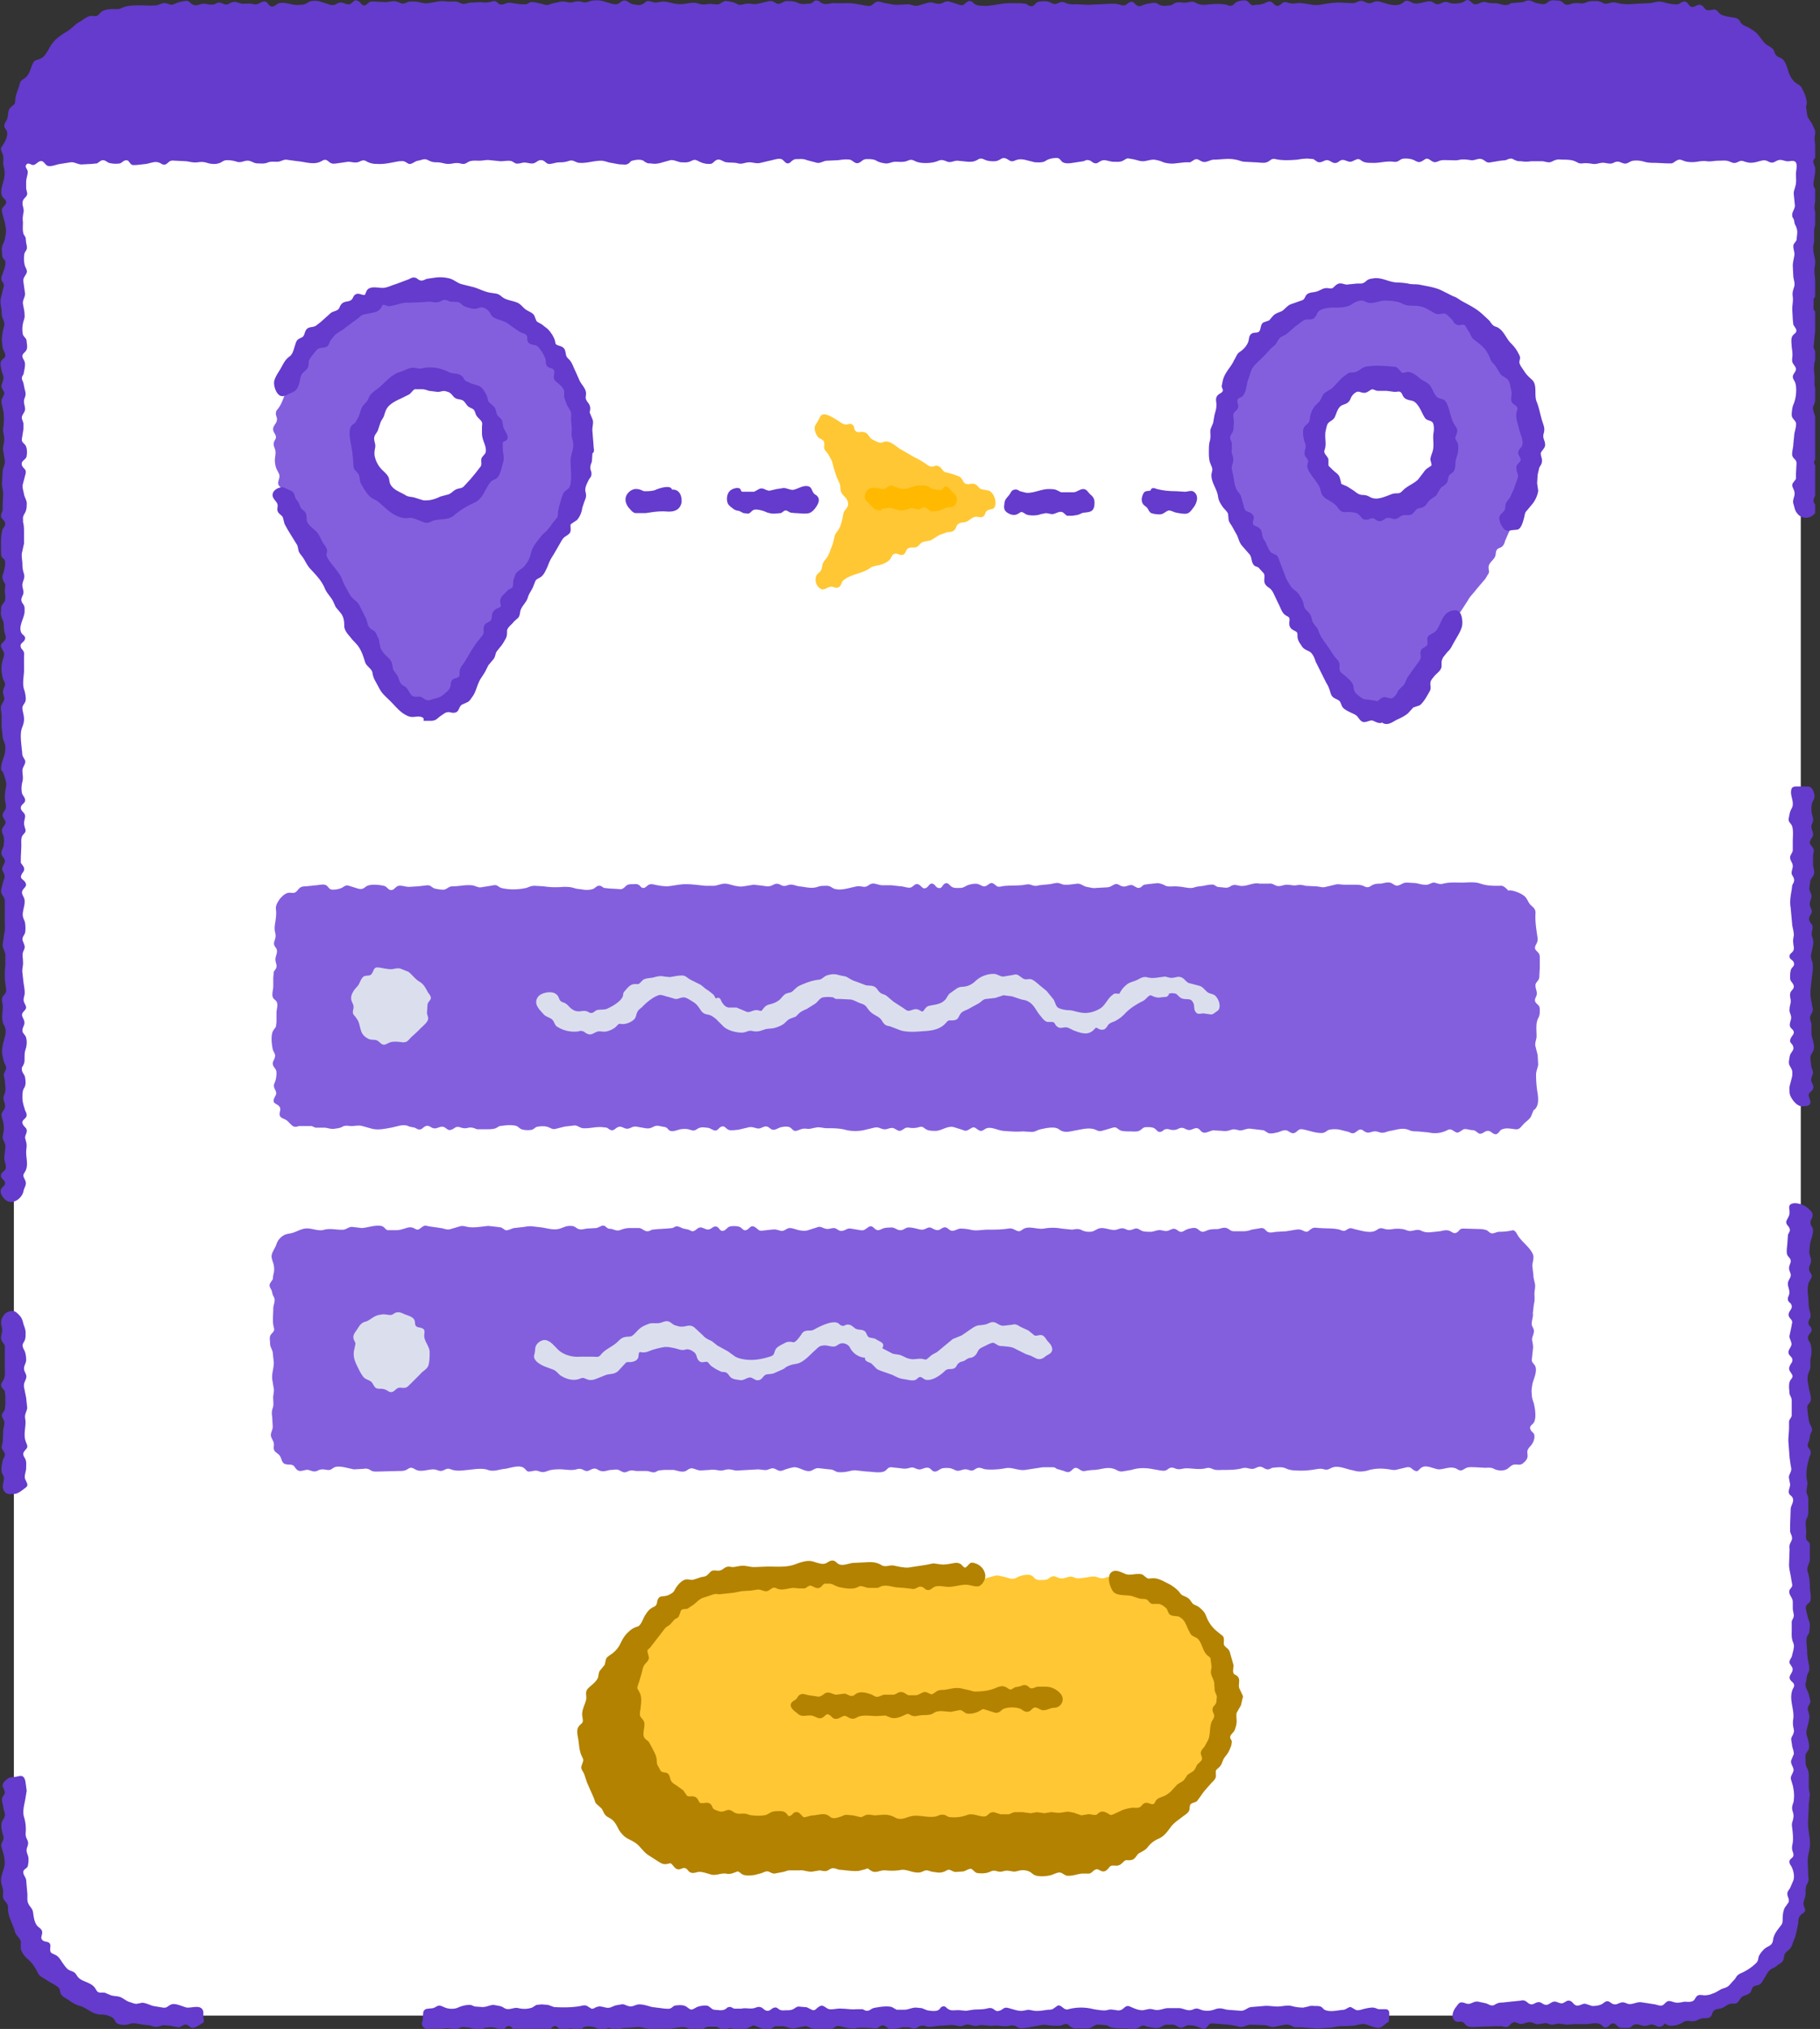 <svg xmlns="http://www.w3.org/2000/svg" width="341" height="380" fill="none"><rect width="100%" height="100%" fill="#333333" stroke="none"/><g clip-path="url(#a)"><path fill="#fff" d="M310.9 377.5H31.3c-1.8 0-3.7 0-5.5-.2a27.1 27.1 0 0 1-22.3-19.4 30 30 0 0 1-.9-8.4V30.3A26.8 26.8 0 0 1 29.3 2.5H309a26.8 26.8 0 0 1 28.4 28.2v319.5a28 28 0 0 1-3.1 13.3 26.7 26.7 0 0 1-23.4 14Z"/><path fill="#643BCC" d="M36.1 379.8c-.5 0-.7-.5-1.2-.6-.6-.1-.9.5-1.5.5l-1.5-.3c-.6 0-1.2-.2-1.7 0-.6.2-.9.3-1.6.1-.8-.3-1.5-.2-2.3-.4-.9-.1-1.3-.3-2.1 0-.6.2-1.6.2-2.2-.1-.4-.2-.5-.8-.9-1.1a4 4 0 0 0-2.2-.6c-1.6 0-2.5-1.2-3.9-1.6-.7-.2-1.1-.4-1.7-.8-.5-.4-1.4-.8-1.8-1.3-.3-.4-.2-1-.5-1.3-.4-.4-1.2-.8-1.7-1.1l-1.6-1c-.6-.4-.7-1-1.1-1.6a7 7 0 0 0-1.3-1.6 4.5 4.5 0 0 1-1.4-1.9v-1.5c-.2-.7-.9-1.1-1.1-1.8-.4-1.5-1.3-2.8-1.3-4.3 0-.8-.1-.9-.6-1.5s-.3-1.1-.3-1.9c-.1-.7-.4-1.2-.4-1.9 0-.6.2-1.3.4-1.9.4-.9.3-2 .1-2.9L.3 346c-.2-.6.1-.9.3-1.4.2-.6-.1-1-.2-1.5-.1-.4-.2-1.2-.1-1.7s.5-.8.6-1.3c.1-.5-.3-1.3-.3-1.8-.1-.5-.3-1-.2-1.5.2-.6.7-.8.4-1.5-.1-.5-.5-.7-.2-1.3.2-.4.9-1 1.3-1.1l.9-.1 1-.2c.7 0 .9.6 1 1.3l.2 1.5-.3 1.8c-.2 1-.5 2.1-.2 3.1s.4 2 .3 3.1c0 .7.2.9.4 1.4.2.6-.1 1-.2 1.5-.1.6.2 1 .3 1.5.1.4 0 1.4-.1 1.7-.1.4-.6.5-.8.9-.2.6.4 1.1.5 1.7l.2 2.3c.1.7-.1 1.5.2 2.1.3.7.8.9.9 1.7.1.7.2 1.7.7 2.4.3.4.9.6 1 1.2.1.5-.4 1.1 0 1.5.3.4.8.3 1.2.5.5.3.3.8.3 1.3 0 .7.3.7.9 1 .7.3 1 .9 1.4 1.5.4.5.7 1.1 1.3 1.4.7.3 1 .3 1.4 1 .7 1.2 2.4 1.1 3.3 2.2.4.5.4.9 1 1h.9l1.2.5c.6.2 1.3.1 1.9.4.6.3 1 .7 1.7.9.4.1.7.3 1.2.3l1-.2c.7 0 1.4.4 2.1.6l1.8.3c.8.1.8-.2 1.4-.5.8-.5 2.2.3 3.1.5 1 .1 2.8-.7 3.1.8v1c0 .3.2.7 0 1-.6.4-1.5 1-2 1ZM258.3 379.8c-.7 0-1.6-.4-2.2-.6-.9-.3-1.7.1-2.6.2l-2.3.1c-.8 0-1.5.3-2.3.3-.8 0-1.7.2-2.5.1l-2.6-.2h-1.1c-.4 0-.6-.3-1-.4-.7-.3-1.7.1-2.4.2-.4.1-.8.2-1.2.1-.4-.1-.7-.3-1.1-.3l-2.6-.1c-.8 0-1.4.6-2.2.4a13 13 0 0 0-2.1-.4l-2.4-.2c-.3 0-.8-.1-1.1.1l-.7.8c-.4.2-.7 0-1-.1l-1.1-.4-1-.1c-.5 0-.7.2-1.1.4-.9.3-1.1-.4-1.9-.5h-1.1c-.6 0-.7.2-1.3.5-.6.3-1.8 0-2.4-.1-.4-.1-.6-.3-1-.2-.4.1-.6.4-.9.5-.6.3-1.7 0-2.4 0-.8 0-1.8 0-2.6-.2-.3-.1-.6-.4-.9-.4l-1.2-.1c-1-.1-1.1.5-2 .7h-2.3c-.4 0-.7 0-1.1-.3-.4-.3-.5-.6-1.1-.5l-.9.3h-1.2c-.7 0-1.7-.3-2.4-.1l-2.1.4c-.9.1-1.7.4-2.4-.1-.8-.5-1.3-.1-2.1-.1s-1.5-.2-2.3-.1c-.8.1-1.7-.2-2.5-.1-.4.1-.8.2-1.2.1-.5-.1-.9-.3-1.4-.2-.4.1-.7.3-1.1.3l-1.1-.2c-.8-.1-1.7.1-2.5.1s-1.7.3-2.5.2c-.4-.1-.7-.3-1.1-.2-.5 0-.7.4-1.2.5-.5.1-.8-.1-1.2-.2h-1.2c-.6.1-1.8.5-2.4.3-.7-.2-.9-1-1.8-.5-.3.2-.4.4-.9.4l-1.4-.1c-.8 0-1.5-.1-2.3.1-.8.1-1.7-.1-2.5-.3-.4-.1-.8-.2-1.1-.1l-.8.5c-.7.3-1.8.2-2.6.1l-1.2-.2-1-.4c-.7 0-1.6.3-2.3.4-.9.1-1.4-.4-2.3-.4h-1.1c-.5.1-.7.4-1.2.6-.6.2-1.8-.3-2.3-.5-.3-.1-.5-.3-.9-.2l-1 .5c-.7.2-1.7.4-2.3.2-.4-.1-.6-.3-1.1-.2-.5.1-.9.4-1.4.2l-.9-.5h-1.2c-.4 0-.7 0-1 .2-.4.2-.5.4-.9.5-.7.1-1.5.1-2.1-.3-.7-.5-1.6-.3-2.4-.2-1.5.2-3 .8-4.5.4a16 16 0 0 0-2.1-.5c-.8-.1-1.8.1-2.6.1-.4 0-.8 0-1.2.2-.4.1-.6.4-1.1.3l-.8-.4c-.5-.2-.7.1-1.2.2-.9.4-1-.2-1.8-.4-.7-.2-1.8-.3-2.3.2-.7.6-.9.5-1.7.1-.9-.4-1.4.6-2.2.3-.6-.2-.8-1.2-1.6-.7-.3.2-.4.5-.8.6l-1.4.1c-.8 0-1.5-.5-2.3-.2-.7.2-1.6.5-2.3.3-.7-.1-.9-1.1-1.7-.9-.3.1-.5.5-.8.6-.5.3-.8 0-1.2-.2-.7-.3-1.5-.2-2.2-.1l-.9.4c-.5.1-.7-.1-1.2-.2-.6-.2-1.7-.4-2.4-.3l-.9.4c-.5.1-.9-.2-1.4-.2-1.3-.2-3.8 1.1-4.9-.4-.3-.4-.1-.8 0-1.2l.1-1.4c.1-.5.5-.7 1-.7.6-.1.8 0 1.3-.3.8-.5 1-.2 1.8.1.7.3 1.8.3 2.4 0 .7-.3 1.4-.5 2.2-.5.4 0 .6.2 1 .3l1.4.1c.8 0 1.4-.4 2.1-.4l1.1.2c.5.1.7.3 1.1.5.8.3 1.6-.3 2.4-.1.9.2 1.7.2 2.6-.1l.8-.5 1-.1 1.2.1 1.1.4c1.6.1 3.4.1 5-.2.4-.1.8-.2 1.2 0l.8.5c.4.1.6-.2 1-.3.5-.2.8-.1 1.3 0 .4.1.7.2 1.2.1l1-.4 1.1-.2c.6-.1.8.2 1.3.3.8.3 1.3-.3 2.1-.3s1.6.3 2.4.5l2.4.3c.4 0 .8.1 1.1-.1.4-.2.5-.5 1-.5.7-.1 1.5-.1 2 .3.8.6.8.6 1.7.1.5-.3 1.7-.5 2.3-.3l.8.6c.4.2.9.1 1.3.2.4 0 .7 0 1.1-.2.3-.2.4-.4.7-.4.4-.1.6.2 1 .3h1.3c.8-.2 1.6.1 2.4-.1.4-.1.7-.3 1.1-.2.5.1.6.4 1 .6.8.4 1.1-.4 1.7-.5.5-.1.6.2 1 .4s.8.1 1.3.1c.4 0 .8 0 1.2-.2.4-.2.5-.4 1-.5l1.1.1c.6 0 .7.2 1.2.4.8.5.9-.1 1.6-.5.8-.5 1.2.4 1.9.5.7.1 1.6-.2 2.3-.1.9 0 1.8.2 2.7.1h1.2c.3.1.5.3.8.3.5 0 .6-.2 1-.4s.8-.2 1.3-.3c.7-.1 1.7-.2 2.4 0l.9.5h1.4c.8 0 1.4-.4 2.2-.4l1.1.1 1 .4c.6.1 1.7.3 2.2-.1.3-.2.3-.5.7-.6.5-.2.7.3 1.1.5.6.4 1.4.1 2.2.2l1.1.1 1.3-.2c.8-.1 1.6 0 2.5-.2.4-.1.8-.2 1.2 0 .4.2.6.6 1.2.4.8-.2.8-.8 1.8-.5.8.2 1.8.6 2.6.5l1.1-.2 1.1.2c.8.1 1.8-.1 2.6-.2.4 0 .7 0 1.1-.3l.7-.5c.8-.1 1.1 1 2 .7 1.5-.4 3.2-.4 4.7 0 .7.1 1.7.3 2.4.2.4-.1.8-.2 1.2-.1.4 0 .9.2 1.3.1.8-.1 1-1.1 1.9-.7.7.3 1.5.7 2.4.7l1-.2c.4-.1.8 0 1.2.1.9.2 1.5-.2 2.4-.3h2.3c.9.1 1.5.6 2.4.3.9-.4 1-.2 1.9.1a4 4 0 0 0 2.4-.2c.9-.3 1.3-.1 2.2.1l2.6.2c.8 0 1.2-.6 1.9-.7l2.4-.2c.8-.1 1.7.1 2.5.1.9 0 1.8-.3 2.7-.1.7.2 1.4.3 2.2.3l.9-.2c.5-.2.9-.1 1.4-.1.4 0 .8 0 1.1.2.3.2.4.5.8.6.8.3 1.8.1 2.6 0 .4-.1.7 0 1.1-.2.4-.2.6-.4 1-.4l.7.4c.4.3.8.2 1.2.1.7-.2 1.5-.4 2.2-.4.4 0 .7.2 1.1.3h1.4c.5.1.6.4.6.9l-.1 1.5c-.4 0-1.2 1.1-1.9 1.1ZM310.9 379.6c-.4 0-.7-.3-1.2-.4-.4-.1-.8.1-1.2.2-.9.2-1.7-.6-2.5-.1-.3.2-.4.5-.9.5h-1.4c-.8-.1-1-1.2-1.9-.7-.3.2-.4.5-.8.6-.4.1-.6-.1-.9-.4-.8-.6-1.7-.3-2.7-.2h-2.6l-1.1.1-1.7-.2-1.1.2c-.5 0-.8-.2-1.3-.3l-1.3.2c-.6.1-.8-.2-1.3-.3-.9-.3-1.5.5-2.4.2-.4-.1-.7-.4-1.1-.2-.4.1-.6.6-1 .8a2 2 0 0 1-1.1-.1H280l-2.7.1c-.7 0-1.9.2-2.5-.2-.3-.2-.5-.6-.8-.7-.5-.2-1 .2-1.5-.3-.7-.7-.2-1.9.3-2.5.6-.8.7-1.1 1.8-.7 1 .4 1.4-.5 2.4-.3l1.4.3c.4.1.7.4 1.2.4.4 0 .6-.3 1-.4.4-.2.9-.1 1.4-.2l2.9-.3c.4-.1.7-.1 1.1.2.3.2.4.4.9.5.5 0 .7-.3 1.2-.4.6-.1.7.2 1.2.4.9.4 1.3-.7 2.2-.5.4.1.7.3 1.1.3.5 0 .9-.6 1.4-.5.8.1.8 1.1 1.8.9.5-.1.8-.4 1.3-.3l1.2.4c.8 0 1.6-.1 2.2-.6 1-.8 1.2.3 2.1.3.4 0 .6-.2 1-.3.5-.2.9 0 1.4.2.9.2 1.6-.4 2.5-.3l2.6.4c.4.1.9.3 1.3.2.4-.1.6-.6 1.1-.8.4-.1.8.1 1.2.2.6.2 1.3 0 1.9-.1.4 0 1.1.1 1.5-.1.5-.2.5-.7.9-1 .4-.3.9-.1 1.4-.1.4 0 1-.1 1.4-.3.7-.2 1.2-.6 1.8-.9.6-.2 1.1-.3 1.5-.8l1-1.1c.3-.5.4-.7 1-1a9.7 9.7 0 0 0 2.9-1.9c.4-.4.4-.7.5-1.2.2-.5.5-.9.9-1.3.7-.8 1.6-.6 1.8-1.8.1-1.1.8-1.9 1.5-2.8.3-.4.3-.7.3-1.2 0-.7.1-1.5.4-2.1l.7-1c.2-.5-.1-.9-.2-1.4-.1-.6.2-.8.5-1.3l.6-1.4c.3-.8 0-2-.4-2.7-.2-.3-.4-.6-.3-1 .1-.4.6-.5.7-.9.1-.4-.1-.7-.2-1.1-.1-.5 0-.9.1-1.4.1-.9 0-1.8-.1-2.7-.1-.6-.1-.9.1-1.4.1-.5.2-.8.1-1.3s-.3-.8-.2-1.4c.1-.5.3-.8.3-1.3.1-.9 0-1.7-.2-2.6l-.3-1c-.2-.6.1-.9.3-1.4.5-.9-.5-1.4-.3-2.3l.5-1.2c0-.5-.2-1-.3-1.4l-.2-1.3c0-.5.3-.7.4-1.1.2-.4.1-.8 0-1.2-.1-.6-.1-1.1 0-1.6.2-1.8-.8-3.5-.2-5.3.1-.4.5-.7.3-1.2-.1-.3-.4-.4-.6-.7-.7-.9.7-1.4.3-2.4l-.5-.8c-.1-.5.2-.8.4-1.2l.3-1.2c.1-.6.2-.8 0-1.4-.4-.9-.3-1.6-.3-2.6v-1.4c.1-.4.4-.7.4-1.2l-.2-1.1V300c0-.8-.9-1.4-.6-2.2.2-.4.5-.5.5-1l-.2-1.1c-.1-.9-.4-1.7-.4-2.7l.1-2.7c0-.4-.1-.8.1-1.2.2-.5.5-.8.3-1.4-.1-.4-.3-.6-.3-1v-1.1l.1-2.9c0-.8.8-1.5.3-2.3-.2-.3-.5-.4-.6-.7-.2-.5.2-1.1.2-1.7l-.2-1.1c-.1-.5.1-.7.3-1.2.2-.5.1-.8 0-1.3l-.2-1.4-.2-2.7c-.1-1 .1-1.9.1-2.9v-1.2c.1-.5.5-.7.5-1.2v-2.6c0-.6-.2-.8-.4-1.3l-.1-1.2c0-.5 0-.9.2-1.3s.6-.6.4-1.1l-.5-.8c-.2-.5 0-.8.2-1.2.2-.3.4-.5.3-1-.1-.4-.6-.6-.7-1.1-.1-.8.8-1.2.5-2-.1-.5-.4-.8-.3-1.3l.3-1.4.2-1.1c-.1-.5-.4-.6-.6-1-.4-1 .9-1.4.4-2.3-.1-.3-.5-.4-.6-.8-.1-.4.1-.7.2-1 .3-.9-.5-1.7-.1-2.6.2-.5.5-.7.4-1.3-.1-.4-.3-.7-.3-1.1 0-.4.2-.7.3-1.1.1-.7-.3-.8-.6-1.3-.3-.6 0-1.8 0-2.5l.1-1.3c.1-.4.5-.7.3-1.2-.1-.4-.5-.6-.6-1-.1-.4.1-.6.3-1 .2-.4.3-.6.3-1.1 0-.5-.3-1.2.3-1.5.8-.4 2.3.1 2.9.6.7.6 1.4 1 1 2-.2.5-.4.7-.2 1.3.1.4.4.5.4 1 0 1-.5 1.9-.6 2.9l-.1 1.1c0 .6.2.9.3 1.4.2 1-.7 1.4-.2 2.4.2.4.5.6.3 1.1l-.5.9c-.3.9-.2 1.9-.1 2.8.1.9 0 1.7.3 2.6.1.4.2.7.1 1.1-.2.5-.5.8-.3 1.4.1.3.5.4.5.8.1.5-.2.7-.4 1-.7.9.2 1.3.3 2.1.2.9.1 1.7-.1 2.6v1.2c0 .7-.2.9-.4 1.5-.3.8 0 1.9.1 2.6.1.7.6 1.9.3 2.6-.2.4-.5.5-.6 1l.1 1.1.2 1.4c.1.6.3.8.5 1.3.2.4.1.7-.1 1.1-.2.4-.2.8-.3 1.3-.1.3-.3.6-.3 1 0 .5.4.6.5 1 .2.5 0 .8-.2 1.2l-.3 1.2c-.2 1-.3 1.9-.2 2.9.1.4.2.8.1 1.2 0 .5-.2.9-.1 1.4l.3.9v1.7c0 .9.1 1.5-.3 2.2-.4.9 0 1.9-.1 2.8 0 .4-.1.8.1 1.2.2.3.5.4.6.8v2.8c0 .9-.7 1.4-.4 2.4.3.9.4 1.8.4 2.8 0 .7.3 1.9.1 2.6-.1.4-.5.5-.7.8-.3.5-.1.9 0 1.4l.3 1.2c.2.5.3.7.3 1.3l-.1 1.2c-.1.4-.5.7-.5 1.2-.1.8.1 1.7.1 2.6 0 1 .3 1.9.4 2.9 0 .5-.1.7-.3 1.1-.2.4-.2.9-.3 1.4-.1.4-.2.7 0 1.2l.5 1.2.3 1.3c0 .4-.2.6-.4 1-.2.5 0 .8.1 1.3.2.5.1.8 0 1.4-.1.8-.6 1.9-.4 2.6.2.8.6 1.8.4 2.7l-.5.8c-.2.4-.1.8-.1 1.2 0 .5 0 .9.2 1.4.3.5.3.7.4 1.3v2.7l.2 1.1-.2 1.8c0 1.7-.3 3.5 0 5.2.1.9.3 1.7.2 2.7-.1 1-.4 1.7-.4 2.7l.1 2.9c.1.6.1.9-.2 1.4-.3.6-.3 1.1-.3 1.8s-.4 1.4-.4 2c0 .4.4.9.3 1.3-.1.4-.7.5-.9.9-.4.4-.3.9-.4 1.5-.2 1-.4 2.2-.8 3.1-.2.4-.3 1-.6 1.4-.3.5-.9.7-1.1 1.2-.2.4-.1.9-.4 1.3-.2.4-.7.5-1 .8-.4.4-.9.5-1.3.8-.4.3-.7.9-1 1.4-.3.4-.5 1-.9 1.3-.4.3-.9.2-1.3.5-.3.3-.3.7-.5 1-.4.6-1.1.5-1.6.9-.4.3-.5.7-.8 1-.4.4-.9.2-1.4.3-.6.1-1 .6-1.6.8-.5.2-1.1.1-1.5.5-.3.3-.3.8-.6 1.1-.3.3-.7.3-1.2.3-.6 0-.9.2-1.4.4-.7.3-1.1.1-1.8.1-.5 0-.8.3-1.2.5a4 4 0 0 1-1.9.4c-.5 0-.8-.3-1.2-.4.1.1-.3.6-.9.6ZM337.6 207.2c-1 0-2.2-1.6-2.3-2.5 0-.5-.1-1.1.1-1.6l.4-1.6c0-.5.1-.9-.2-1.4-.3-.6-.5-.7-.4-1.5.1-.5.1-1 .4-1.4.3-.5.6-.7.3-1.4-.3-.5-.7-.6-.4-1.3.2-.5.6-.7.6-1.2-.1-.5-.5-.6-.7-1-.2-.6.2-1.2.2-1.7 0-.6-.4-1-.3-1.6 0-.7.3-1.1.2-1.8-.1-.5-.2-.9 0-1.4.3-.5.8-.7.5-1.4-.3-.6-.6-.6-.6-1.3 0-.5 0-1.1.2-1.6.2-.4.7-.6.5-1.2-.1-.5-.8-.6-.8-1.1-.1-.5.4-.7.6-1 .4-.5.1-1 .1-1.5-.1-.5 0-1 .1-1.5 0-.7-.2-1.3-.3-1.9l-.3-3.3c-.2-1.2 0-2.2.2-3.4l.1-.8.3-.6c.2-.7-.2-1-.4-1.5-.1-.5.2-1 .2-1.5 0-.6-.5-1-.5-1.6 0-.5.5-.9.5-1.4v-1.7c0-.9.2-2.4-.3-3.1-.4-.5-.6-.7-.4-1.4.1-.6.2-1.1.5-1.6.6-1.1-.3-2.2-.1-3.4.1-.7.6-.7 1.3-.7h1.9c.7.1.9.7 1.1 1.3.2.7 0 1-.3 1.6-.2.4-.2 1-.2 1.5 0 .7.2 1 .3 1.6.1.5-.2.9-.3 1.3-.1.6.2.9.3 1.5.1.6-.3.8-.5 1.3-.3.6.1.8.4 1.3.4.5.2.9.1 1.5v1.7c0 .6.3 1.2.2 1.7-.1.5-.5.8-.7 1.3l-.2 1.5c0 .6.5 1 .4 1.6-.1.5-.4 1-.3 1.5.1.6.5.9.3 1.5-.2.5-.6.8-.4 1.4.2.6.7.7.6 1.4 0 .5-.3 1-.1 1.5.2.6.3 1 .2 1.7l-.3 1.5c-.2.7 0 1.1.2 1.8.2 1.1-.1 2.4-.2 3.5s-.3 2.2-.1 3.3l.3 1.6c.2.7-.2 1-.4 1.6-.2.5.1 1 .2 1.5v1.9c.1.9.8 2.3.3 3.2-.3.6-.5.6-.5 1.4l.2 1.6c.2.6.4.8.2 1.4-.2.6-.4.9-.1 1.5.2.4.4.8.1 1.3-.3.5-.8.5-.7 1.2.1.5.5 1 .2 1.5-.2.4-1.1.4-1.5.4ZM2.6 279.8c-.8 0-1.3.2-1.8-.5-.5-.8-.2-1.3-.1-2.1.2-.7-.3-1-.4-1.6-.1-.5.1-1.6.2-2.1.2-.5.6-.9.3-1.5l-.4-.6c-.2-.4 0-.8.1-1.2l.1-1.8c-.1-.7.3-1.5.2-2.1-.1-.6-.6-.9-.4-1.5l.4-.6c.2-.3.1-.7.2-1v-1.8c-.1-.3 0-.7-.2-1l-.5-.6c-.3-.7.2-.9.4-1.5.3-.5.2-1.4.2-2v-3.8c.1-.8-.4-.9-.6-1.5-.3-.6.2-1.4.1-2.1-.1-.7-.3-1.1-.1-1.8.3-.8.7-1.3 1.5-1.5.8-.2 1.1 0 1.7.6.6.6.7 1 .9 1.8.2.6.4 1 .4 1.7 0 .6 0 1.1-.3 1.6-.4.6-.3.9 0 1.5.3.5.4 1.3.4 1.9 0 .6-.4 1-.4 1.6 0 .7.6 1.1.4 1.8-.2.7-.5.9-.4 1.7l.4 2 .2 1.9c-.1.7-.5 1.1-.4 1.9.3 1.4-.4 2.9.1 4.3.2.7.6 1 0 1.6-.5.6-.6.8-.2 1.5.4.6.3 1.2.3 1.9 0 .8-.5 1.6-.1 2.3.3.7.6 1-.1 1.5-.8.6-1.4 1.1-2.1 1.1ZM310.9.3c-.7 0-1.3.3-2.1.3l-2.1.1c-1.4.1-2.5.2-3.9-.2-.8-.2-1.3.2-2 .2-.3 0-.5-.2-.8-.3-.4-.2-.7-.2-1.2-.2-.7 0-1.1 0-1.7.3-.7.3-1.3 0-2.1.1-.6 0-1.2.5-1.8.2l-.6-.5c-.3-.2-.6-.2-1-.2-.7-.1-1.1-.1-1.7.4-.6.5-1.2.2-1.9.1-.6-.1-1.1-.6-1.7-.5-.4 0-.6.2-1 .3l-1.1.1-1.1.1c-.2.1-.4.3-.7.3-.7.2-1.5-.3-2.2-.3-.7 0-1.2 0-1.8-.2-.8-.2-1.2.4-2 .4-.6 0-.8-.7-1.4-.8-.3 0-.5.2-.7.3-.4.2-.6.3-1 .3-.7.1-1.2.1-1.8-.1-.8-.3-1-.1-1.7.2-.8.3-1-.2-1.6-.4-.6-.2-1.5.2-2.2.3-.8.1-1.1.1-1.8-.3-.9-.4-1 0-1.6.4-1.3.6-2.6 0-3.8-.3a2 2 0 0 0-1.7.1c-.8.3-1.1-.1-1.8-.3-.6-.2-1.2.4-1.9.4l-2-.1c-1.4-.1-2.8.2-4.2.4-.7.1-1.3 0-1.9-.1-.7-.1-1.5-.3-2.3-.2-.7.1-1 .1-1.7-.1-1-.3-.9.1-1.6.5-.7.3-.9-.2-1.3-.5-.6-.5-1.1 0-1.7.2l-.9.2c-.5-.1-.7.1-1 .1-.7-.1-.8-.8-1.4-.9-.5-.1-1.5.1-1.9.4-.2.1-.3.4-.6.5-.4.2-.8 0-1.1-.1-1.4-.3-2.8-.1-4.2 0a3 3 0 0 1-1.6-.4c-.7-.4-1.3 0-2 0-.6 0-1.3-.2-1.9.1l-.7.4-1.2.1c-.8 0-.9-.2-1.5-.5-.5-.2-1.6.1-2.1.2-.6.1-1 .6-1.6.2-.5-.3-.7-1-1.5-.5-.6.4-.7.7-1.6.4-.6-.2-1.1-.2-1.8-.2l-4.2.2-2-.1c-.7 0-1.4.1-2.1-.2-.7-.3-.9-.3-1.6 0-.8.4-1.1-.1-1.8-.3-.4-.1-1.6-.1-2 .1-.6.3-.7 1-1.5.7l-.7-.4-1.1-.1h-2c-1.4 0-2.7.4-4.2.5-.6 0-1.5 0-2-.2-.6-.2-.8-1-1.6-.6-.6.3-.7.9-1.5.6l-1.9-.6c-.8-.2-1.1.3-1.8.4-.8.1-1.4-.4-2.2-.2l-1.7.5c-.8.3-1.4-.2-2.1-.2l-2 .1c-.8 0-1.4-.2-2.2-.3-.6-.1-1.3-.5-1.8-.2-.7.4-.7.8-1.6.7-1.3-.2-2.8-.6-4.1-.5h-1.9c-.7-.1-1.5.3-2.2.1-.6-.1-.8-.7-1.4-.6-.4 0-.5.3-.7.4-.3.2-.6.2-1 .2-.7.1-1.1.1-1.8-.2-.6-.3-1.4-.3-2.1-.3-.6.1-1 .6-1.7.5l-.7-.4c-.4-.2-.8-.1-1.2 0l-1.7.4c-.7.2-1.5-.1-2.2 0-.7.1-1.1.4-1.8 0-.5-.3-1.2-.4-1.8-.5-.8-.1-1 .5-1.6.6-.7.1-1.4-.2-2.2 0-.7.1-1.1 0-1.8-.2s-1.5 0-2.2.1a6 6 0 0 1-1.9 0c-.7-.1-1.4-.4-2.2-.4-.7 0-1.3.3-2 .1a3 3 0 0 0-.9-.2c-.4 0-.5.3-.9.5-.6.4-1.2.2-1.9.1-.6-.1-1-.7-1.6-.7-.7 0-.9.7-1.6.7-.7 0-1.4-.3-2.1-.5-.6-.2-1.4-.3-2.1-.2-.7 0-1.2.5-2 .3-.7-.2-1.1-.2-1.8 0-.8.2-1.5-.2-2.3-.1l-1.8.4c-.8.4-1.1.2-1.9 0-.5-.1-1.5-.4-2-.3l-.8.4h-1.1l-2-.3c-.7 0-1.2.5-1.9.3-.5-.3-.6-.8-1.5-.5-.7.2-1.3.2-2 .1L88 .5c-.9.2-1.1.4-1.9 0-.6-.3-1.1-.2-1.8-.2-.8 0-1.5-.2-2.3 0l-1.8.3c-.8.1-1.5-.2-2.3-.3-.7 0-1.2-.1-1.8.2-.8.4-1 0-1.8-.2-.6-.2-1.5.1-2.1.1L70.3.3c-.4 0-.7-.1-1.1.1l-.6.5c-.8.4-.9-.4-1.5-.7-.7-.4-.9.2-1.4.5-.7.4-1.4-.4-2.1-.2-.7.2-.9.6-1.7.4L60 .3c-.5-.2-1.5-.2-2 0l-.7.4c-.4.2-.8.2-1.2.2-1.3.2-2.5-.6-3.8-.3-.5.1-.9.8-1.5.6-.6-.2-.7-1.1-1.5-.9-.7.2-.9.6-1.7.5-.7-.2-1.3-.1-2-.1s-1.4-.5-2-.3c-.8.2-.9.7-1.8.3-.7-.3-.9-.3-1.6.1-.9.2-1.4-.1-2.1-.1-.6 0-1.3.5-1.9.2-.7-.3-.7-.9-1.6-.7-.7.1-1.2.2-1.8.5-.8.4-1.1 0-1.8-.1-.6-.1-1.1.3-1.7.4-1.1.1-2.2 0-3.2 0-.9 0-1.9 0-2.8.3-.4.1-.8.4-1.2.4h-1.4c-.8.1-1.5.2-2 .8-.6.8-.9.4-1.8.5-.7.1-1.4.8-2 1.1-.9.5-1.4 1.2-2.2 1.7-1.5.9-2.7 1.7-3.5 3.3-.3.5-.8 1.4-1.3 1.7-.9.6-1.4.2-1.8 1.2-.3.6-.5 1.6-1 2.2-.5.7-1.2.6-1.4 1.5-.2.9-.7 1.8-.8 2.7-.1.4 0 .8-.2 1.1l-.8.7c-.5.6-.3 1.5-.6 2.2-.2.4-.5.7-.5 1.2 0 .4.4.7.5 1 .2.7-.2 1.7-.6 2.3l-.5.8c-.1.5.3 1 .4 1.5.1.7-.1 1.3.1 2 .2.8.2 1.3.1 2-.1 1-1 2.7-.3 3.7.4.5.9.7.5 1.4-.4.6-.8.6-.6 1.5.3 1.3.8 2.5.7 3.9-.1.6-.2 1.4-.5 1.9-.3.7-.3 1.2-.2 1.9 0 .4 0 .6.2.9.1.2.4.3.4.6a4 4 0 0 1-.4 1.9c-.1.6-.5 1-.3 1.6l.4.7c.1.4-.1.8-.2 1.2l-.4 1.7c-.1.7.2 1.6.2 2.2 0 .7.1 1.2.4 1.8.3.7-.1 1.4-.2 2.1-.1.7-.2 1.3-.1 2l.1 1 .4.9c.3.9-.2.9-.6 1.4-.4.5-.1 1.3 0 1.9.1.6.5 1.1.3 1.7-.1.7-.5 1-.2 1.7.3.5.6.8.2 1.4-.4.8-.4.9-.2 1.8.4 1.4.4 2.8.2 4.2-.1.7.2 1.3.2 2.1 0 .7-.3 1.3-.2 2.1l.3 1.9c.1.7-.4 1.3-.4 2l-.1 1.8c-.1.8.1 1.4.2 2.2l-.1 2v1.1c0 .4-.2.6-.3 1-.1.8.5.8.7 1.4.3.7-.4 1-.5 1.6-.3 1.3-.2 2.7-.2 4 0 .4 0 .7.2 1 .2.2.4.3.5.6.2.5-.1 1.7-.2 2.1-.2.7-.4.9-.1 1.6l.4.8-.1 1.1c0 .6.2 1.4 0 2l-.5.7c-.2.3-.2.7-.2 1-.1.8 0 1.1.3 1.8.3.6.2 1.5.3 2.1.1.6.5 1.2.1 1.7-.4.6-1 .7-.6 1.5.3.6.6.8.4 1.6-.2.6-.4 1.3-.4 1.9-.1.6.1 1.5.2 2 .2.8.7 1 .3 1.8-.3.7-.3.9-.1 1.6.3.9-.1 1-.4 1.7-.3.6 0 1.4 0 2v2.1l.2 1.9c.1.8.5 1.2.5 2 0 .7-.1 1.2-.3 1.8-.2.5-.5 1.5-.5 2.1 0 .4.2.5.4.8l.3.9c.2.8.4 1.1.2 1.9a11 11 0 0 0-.2 1.9c0 .7.4 1.5.1 2.2-.3.6-.7.8-.4 1.5.3.6.7.8.2 1.5-.4.6-.6.8-.3 1.6.3.6.3 1.3.2 2 0 .6-.6 1.2-.4 1.8.2.7.9.9.5 1.7-.3.7-.6.9-.2 1.6.4.8.3 1 0 1.8-.1.4-.4 1.4-.4 1.9.1.7.7 1 .7 1.7v4c0 .7.1 1.4-.1 2.1l-.3 2.1c0 .7.4 1.2.5 1.9v2a14 14 0 0 0 .1 4.1c.1.7.1 1-.4 1.5-.5.6-.3 1.1-.2 1.8.1 1.3-.4 2.8.3 3.9.3.6.3 1.1.2 1.7l-.5 2c-.1.7-.2 1.3 0 2l.2 1 .4.9c.2.7-.4 1.1-.4 1.7l.2.9.1 1.3c.1.7-.1 1.1-.3 1.7-.2.8.4 1.4.2 2.2-.2.6-.7.8-.6 1.5.1.6.4 1.2.4 1.9.1.7-.1 1.3-.2 2 0 .8.6 1.2.5 2l-.2 1.9c0 .7.3 1.2.3 1.8 0 .7-.7.8-.9 1.4-.2.7.6.9.7 1.4.2.6-.4.8-.7 1.3-.3.7.3 1.6.8 2 1.3 1.1 3.1-.2 3.4-1.6.1-.6.6-1.2.4-1.8-.2-.7-.7-1-.2-1.7.8-1.2.3-2.5.3-3.8 0-.7.2-1.2 0-1.9l-.2-.8c0-.4.2-.7.3-1.1.1-.8-.4-.8-.7-1.4-.4-.7.3-.9.6-1.4.3-.6-.2-1-.3-1.6-.2-.6-.4-1.3-.4-2s0-1.3.3-1.8c.4-.6.3-1.3.2-2-.1-.6-.6-.9-.6-1.5-.1-.4.2-.6.3-.9.2-.4.2-.6.2-1.1 0-.7 0-1.2.2-1.8.2-.6.3-1.4.1-2.1-.1-.6-.7-.8-.7-1.4 0-.7.6-1.1.3-1.9-.2-.6-.6-.9-.2-1.5.5-.6.8-.7.4-1.5-.4-.7-.3-1-.1-1.8.1-.7-.1-1.6-.2-2.3l-.2-1.8c-.1-.8.2-1.4.1-2.2 0-.7-.2-1.3.1-1.9.4-.8.2-1-.1-1.8-.3-.7.2-1 .4-1.6.1-.5.1-1.7-.1-2.2-.3-.7-.4-.9-.3-1.7.1-.7.4-1.5.3-2.2 0-.6-.7-1.1-.4-1.8.3-.6 1-.8.5-1.6-.3-.5-1-.6-.7-1.3.2-.6.8-.8.4-1.6l-.5-.7v-1l.1-2.2c0-.6-.1-1.4.2-1.9l.5-.6c.2-.4 0-.7-.1-1.1-.2-.8 0-1.1.1-1.8.1-.8-.8-1-.8-1.7 0-.6.7-.8.8-1.3.1-.6-.5-1-.6-1.5a5 5 0 0 1 .1-2.1c.2-.8 0-1.3 0-2.1 0-.7.7-1.2.5-1.9l-.4-.7c-.2-.4-.1-.8-.2-1.2-.1-1.2-.4-3 0-4.1.2-.6.4-1 .4-1.7s-.2-1.2-.3-1.9c-.1-.7.5-1 .6-1.6.1-.5-.1-1.6-.3-2.1-.4-1.3.1-2.8 0-4.2V123c0-.3.1-.7-.1-1-.1-.3-.4-.4-.5-.8-.2-.7.4-.8.7-1.3.4-.8-.4-.9-.6-1.4-.6-1.1.5-2.7.6-3.8 0-.7.1-1.1-.3-1.6-.5-.7-.3-1 0-1.7s-.2-1.3-.1-2 .5-1.1.3-1.9c-.2-.6-.3-1.1-.3-1.8s-.2-1.4-.1-2.1l.4-1.8v-2c0-.7 0-1.4-.2-2.1.1-.4-.2-.7.3-1.5.3-.5.4-1 .4-1.6.1-.8-.3-1.2-.5-2-.1-.7-.4-1.3-.2-2l.5-1.9c.2-.9-.5-.9-.7-1.6-.2-.7.5-.9.8-1.4.2-.4.2-1.6 0-2-.2-.7-.9-.7-.8-1.5l.3-1.9v-1l-.3-.9c-.1-.7.5-1 .6-1.7 0-.8-.4-1.3-.1-2.1.3-.7.2-1.1 0-1.8l-.2-1c-.1-.4-.3-.6-.3-1 0-.3.2-.5.3-.7l.2-1c.1-.8.2-1.1-.2-1.8s-.2-.9.3-1.4c.5-.5.4-1.1.3-1.8 0-.8-.4-.8-.7-1.4a5 5 0 0 1 0-2.1c.1-.6.4-1 .3-1.7 0-.7-.2-1.3-.3-2-.1-.7.4-1.2.4-1.9l-.3-2.1c-.1-.8.1-.9.5-1.6.4-.7-.2-1.1-.3-1.8a5 5 0 0 1 0-2.1l.4-.7c.1-.4 0-.8-.1-1.2l-.1-1-.4-.7c-.2-.7-.1-1.5-.1-2.2-.1-.7 0-1.2.1-1.8.2-.7-.4-1.5-.1-2.2.2-.6.8-.7.8-1.4l-.2-.9v-1.2c0-.7.3-1.3.3-1.9 0-.5-.6-.9-.3-1.3.3-.6.9 0 1.3 0 .6 0 1-.9 1.7-.7.5.2.6.8 1.2.9.6.1 1.5-.3 2.2-.4l1.9-.3c.8-.1 1.3.4 2.1.4l1.9-.1 1-.1.7-.5c.7-.3 1 .2 1.5.4a5 5 0 0 0 2.1.1c.5-.2.8-.8 1.5-.5l.5.6c.3.3.6.2 1.1.2l1.8-.2c.6-.1 1.6-.5 2.2-.3.6.1.9.7 1.6.3l.6-.5c.4-.2.8-.1 1.1-.1l2 .1c.7.1 1.4.3 2.1.2.7-.1 1.1-.1 1.8.1.6.2 1.5.3 2.1.1.6-.1.9-.6 1.6-.6.7 0 1.3.1 1.9.3.7.2 1.1-.1 1.8-.2.8-.1 1.3.5 2 .5.6 0 1.2.1 1.8-.1.7-.3 1.2-.2 1.9-.2s1.1-.4 1.7-.4l2.2.3c1.3.1 2.9.7 4.2.1.6-.3.9-.6 1.5-.1s.8.5 1.6.4l2.1-.3c.8 0 1.3.3 2.1 0 .6-.3.9-.4 1.5 0a4 4 0 0 0 1.9.4c1.4.1 2.8-.3 4.1-.5.4 0 .7-.1 1.1.1l.7.4c.6.1 1.1-.5 1.7-.6.7-.1 1.2-.5 1.9-.1.6.3.9.4 1.7.4.8 0 1.4.3 2.1.3.8 0 1.3-.3 2.2-.1.8.2.9.1 1.6-.3.6-.3 1.4-.2 2-.2.7 0 1.3-.2 2-.1l2 .2c.7 0 1.5-.2 2.1 0l.7.4c.4.1.8 0 1.2-.1.8-.2 1.3.2 2.1.1.6-.1.9-.7 1.6-.6.7.1.8.8 1.6.7.7-.1 1.1-.3 1.9-.3.7 0 1.1-.1 1.7-.3.8-.2 1.2.4 1.9.4 1.3.1 2.7-.4 4-.4.7 0 1.2.3 1.9.4.7.1 1.3.3 2.1.3.3 0 .7.1 1-.1.3-.1.4-.3.6-.5.4-.2 1.5-.4 2.1-.2.4.1.4.3.7.4.3.2.5.2.9.2a4 4 0 0 0 1.9-.1l1.8-.5c.7-.1 1.3.3 2 .4.6 0 1.2.1 1.8-.2.8-.4.9-.3 1.7.1a4 4 0 0 0 1.9.4c.7 0 .8-.7 1.5-.8.6-.1 1.1.5 1.7.5.7.1 1.4 0 2.1.2.8.2 1.3-.2 2.1-.2s1.3.3 2.1.1l1.7-.4c.6-.1 1.6-.5 2.2-.3.5.2.7.8 1.2.8.3 0 .5-.2.7-.4.4-.3.5-.4 1-.4.7 0 1.2-.1 1.9.2l1.9.5c.7.1 1.2-.4 1.9-.4l2.1-.1c.6-.1 1.4-.2 2.1-.1.6.1 1 .9 1.7.6.6-.2.7-.7 1.5-.7.7 0 1.3 0 1.8.3s1 .4 1.6.5c.8.1 1.2-.3 2-.3.7 0 1.3.1 2-.1.8-.3.9-.4 1.7 0 1 .5 3.1.4 4.1 0 .7-.3.9-.3 1.7 0 .8.4 1.3-.1 2.1-.1l2 .2c.8 0 1.1 0 1.8-.4.6-.4 1-.1 1.5.1s1.7.3 2.2.1c.6-.2.9-.7 1.6-.4.7.3.8.7 1.6.4.7-.3 1.1-.3 1.8-.2l2 .5c.6 0 1.3.1 1.9-.2.6-.4 1-.5 1.8-.6.9-.1.9.2 1.4.7.5.4 1.4.3 2 .2l2-.3c.3-.1.6-.3.9-.2.4 0 .6.3 1 .5.7.3.9-.2 1.5-.4.6-.3 1.5.2 2.2.2.7 0 1.2.1 1.8-.2l.7-.4c.4-.1.8.1 1.1.1.6.1 1.3.4 1.9.4.7 0 1.3-.3 2.1-.3a6 6 0 0 1 1.8.5c.6.2 1.6.3 2.2.2l1.8-.2h1l.8-.5c.7-.3 1 .3 1.6.4.6.2 1.4-.4 2-.4 1.3 0 2.8-.3 4.1 0 .7.1 1.1.4 1.8.4l1.9.1c.6 0 1.6.2 2.1 0 .7-.2.8-.8 1.7-.6 1.3.3 2.8.2 4.1.1a11 11 0 0 1 1.9-.2l1.1.1.7.5c.7.3 1.1-.2 1.7-.3.7-.1 1.1.7 1.9.5.6-.2.7-.7 1.5-.5.7.2 1 .5 1.7.1.7-.3.9-.5 1.5 0 .6.4 1.2.4 1.9.4 1.4.1 2.7-.4 4.1-.2.8.1.9-.2 1.5-.5.5-.2 1.6-.1 2.1.1.6.2 1 .7 1.7.3.6-.3.8-.8 1.6-.2.6.4.8.5 1.5.2.6-.3 1.3-.2 2-.2s1.4.1 2.1-.1c.8-.1 1.3 0 2 .1s1.3-.4 2-.2.8.8 1.7.6l1.8-.3 1-.1c.3-.1.6-.3 1-.3.3 0 .5.2.8.3.4.2.7.2 1.1.2a6 6 0 0 0 1.9 0h2.1c.8.1 1.2.4 1.9 0 .6-.3 1-.4 1.7-.3.7 0 1.6 0 2.2.2.7.2.9.6 1.7.5.7-.1 1.3 0 2 .1s1.3-.3 2.1-.2c.8.1 1.2.3 1.9-.1.8-.3 1 0 1.7.2s1.1-.4 1.8-.5a5 5 0 0 1 2.1.2c.7.2 1.4.2 2.1.2l2.1.1h.9c.4-.1.5-.3.9-.5.6-.4 1-.1 1.6.1.6.2 1.6.2 2.2.1.7-.1 1.2-.2 1.9-.1.8.1 1.4-.1 2.2-.1.6 0 1.4-.1 1.9.1.8.3 1 .5 1.8.1.7-.4 1 0 1.7.1.6.2 1.6 0 2.2-.2.8-.2 1.1-.3 1.8.1.9.4 1.1-.1 1.8-.3.7-.2 1.3.3 2 .2.6-.1 1.3-.2 1.4.6.1.5-.1 1.2-.1 1.8 0 .7.1 1.6-.1 2.2-.1.6-.4 1-.3 1.7l.2 2c0 .7-.6 1.2-.5 1.9 0 .3.2.5.3.7.1.4.1.8.3 1.1.3.6.4 1.1.3 1.8l-.1 1-.5.7c-.3.6.2 1.4.1 2.1-.1.7-.3 1.3-.3 2l.1 2c.1.8.4 1.3.1 2.1-.2.6-.3 1-.2 1.7.1.8-.1 1.5-.1 2.3l.1 1.9.1 1 .5.8c.3.8-.4.8-.7 1.4-.3.5-.1 1.5-.1 2 .1.7.2 1.3.1 2-.1.9.1 1 .5 1.6.4.6.1.9-.2 1.4-.5.8.1 1.1.3 1.8.3 1.2.1 2.9-.4 4-.2.5-.3 1.3-.3 1.9 0 .7.6.9.8 1.5.1.5-.2 1.5-.3 2l-.2 2c0 .6-.3 1.5-.2 2.1.2.7.8.7.8 1.5l-.1 1.9v1l-.6.8c-.3.6.2 1 .3 1.6.2.8-.4 1.4-.2 2.2.2.6.3 1.4.7 1.8a2 2 0 0 0 2.2.8c.6-.1 1.3-.8 1.5-1.3.3-.8-.5-1-.6-1.7-.1-.6.5-1.2.5-1.9l-.1-2c-.1-.8.2-1 .4-1.7.2-.8-.7-1-.7-1.7 0-.6.6-.7.8-1.2.2-.6 0-1.6 0-2.2 0-.7 0-1.1-.4-1.7-.4-.7-.1-.9.2-1.6.3-.7-.2-1.1-.4-1.8-.1-.6-.5-1.3-.4-1.9l.3-.7.2-1c.3-.8.2-1-.1-1.8-.2-.6-.1-1.3-.1-1.9 0-.7-.2-1.4-.1-2.2 0-.7.2-1.1.4-1.7.3-.8-.4-1.2-.5-1.9l.2-2.1.2-2c.1-.6.4-1.5.2-2.1l-.5-.7c-.2-.3-.1-.7-.1-1.1v-.9c.1-.4.3-.5.5-.7.5-.7 0-1.3-.1-2l-.2-2c-.1-.8 0-1.3.1-2s-.2-1.4-.3-2.1c-.1-.7-.1-1.3.1-2v-2c0-.7.3-1.4.4-2.2 0-.7-.1-1.1-.3-1.8-.1-.6.1-1.6.2-2.2.2-.7.4-1.1-.1-1.7-.5-.7-.3-1.1-.2-1.9.1-.6.3-1.5.2-2-.1-.7-.6-1.1-.2-1.7.4-.5.8-.6.5-1.4a8 8 0 0 1-.4-2.7c0-.4.2-.8.1-1.2l-.5-1.1c-.3-.7-.9-1.2-1-1.9l-.2-1.4c0-.4.2-.7.1-1.1-.1-.9-.5-1.7-.9-2.5-.4-.7-.9-.7-1.4-1.2-.6-.6-1-1.4-1.2-2.2-.2-.6-.5-1.6-1-2-.6-.5-1.1-.3-1.5-1.2-.1-.4-.2-.6-.5-.9l-1.1-.7c-.6-.5-1-1.2-1.5-1.8-.5-.6-1.2-1-1.9-1.4-.4-.2-.8-.3-1.1-.6-.3-.2-.4-.6-.6-.8-.5-.5-1.4-.4-2.1-.6-.9-.2-1.2-.2-1.8-.9-.6-.7-.9-.3-1.7-.3-.8.1-.8-.6-1.4-.9-.7-.4-1.2.4-1.8.3-.6-.1-.7-.9-1.3-1-.7-.1-1.1.7-1.8.5-1.3 0-2.2-.5-3-.5Z"/><path fill="#835FDE" d="m80.4 54.2-1.5.3-1.8.1c-.9.3-1.9.9-2.8.8-1-.1-1.2-.8-2.1 0-.5.4-1.5 1.3-2.2 1.3-.4 0-.8-.3-1.3-.2-.4.1-.6.4-.8.8-.6.9-1.6.4-2.5 1L63 59.9c-.9.6-2 1.3-2.5 2.3-.3.7-.8 1.8-1.5 2.2-.3.2-.7.2-1.1.3-.5.3-.5.6-.6 1.1-.6 2-2.3 3.5-3.2 5.3-.4.8-.2 1.7-.6 2.5-.4.9-.7 2-1.3 2.8-.2.3-.5.5-.5.9-.1.4.2.8.2 1.2 0 1-1.1 1.3-.6 2.4.2.4.4.6.4 1s-.4.7-.4 1.1c-.1.5.2.9.3 1.4.1.6-.1 1.2-.1 1.8 0 .5.1 1.1.3 1.6l.5 1c.3 1-.7 1.6.2 2.4.3.3.6.5.7 1l.1 1.4c.1.4 0 1 .2 1.4.2.5.8.7 1.1 1.2.3.5.2 1 .4 1.5.2.3.5.4.8.6.8.6.6 1.6 1.3 2.3.4.3.7.5.9 1l.2 1.1.3 1.1c.2.7.4.8 1 1.1.7.4 1 1.2 1.4 1.9l1.4 2.2c.5.8.1 1.6.7 2.4l1.6 2 .7 1c.3.5.2.8.3 1.3.1.8.6 1.8 1.1 2.4l.7 1c.3.3.7.3 1 .5.6.5 1 1.5 1.3 2.2.3.8 1 1.4 1.3 2.3l.9 2.3c.4.8.5 1.6 1 2.5.2.3.4.7.7.9l1 .4c.4.3.5.8.8 1.1.4.4.7.4 1.2.5.9.2 1 1.2 1.9 1.4a9 9 0 0 0 3.3-.2c.5-.1.8-.3 1.4-.3.5 0 .9.1 1.3-.2l1.1-1c.4-.2.9-.3 1.2-.7.3-.4.1-.8.1-1.2.1-.5.3-.7.6-1.1.3-.4.5-.8.8-1 .4-.3.7-.4.9-.9l.8-2.5c.3-.7 1.1-1.3 1.6-1.9.3-.4.6-.6.6-1.1 0-.5-.3-.8.1-1.3.3-.3.6-.3.9-.5.5-.3.5-.7.6-1.1.2-1 1-1.5 1.3-2.4.3-.8.5-1.4 1-2.1.5-.8 1.3-1 1.6-1.9.2-.7.5-1.5.9-2.2.2-.4.5-.6.8-.9l.6-1.4 1.1-2.1.6-1.1c.3-.3.8-.4 1.1-.8.3-.6-.4-1.3.2-1.9.3-.3.7-.2 1-.4.4-.3.6-.8.8-1.2l.5-1.1c.1-.4.1-.7.4-1 .3-.3.7-.4.9-.7.4-.4.5-1.1.7-1.6.4-.9.6-1.5.6-2.5 0-.9 0-2 .7-2.6.9-.7.6-.9.5-1.9-.1-.9-.4-1.9.3-2.6.7-.8.6-.9.1-1.8-.4-.9-.3-2.1.1-2.9.4-1-.3-1.2-.5-2-.1-.4.1-.8.2-1.2.1-.7-.2-.9-.5-1.4-.5-.9-.7-1.9-1.2-2.8l-.7-1.2c-.4-.6-.3-1-.3-1.6 0-.8-.5-1.9-1.2-2.3-.3-.2-.6-.2-.8-.5l-.7-1.4-.5-1.2c-.3-.4-.6-.5-1-.8-.8-.5-.6-1.4-1.3-1.9-.3-.3-.8-.4-1.1-.6L98.7 61c-.3-.3-.4-.7-.7-.9-.4-.3-.9-.3-1.3-.5-1.8-.7-3.1-2.2-4.9-3-.5-.2-.8-.3-1.3-.2-.4.1-.7.3-1.2.1-.4-.2-.5-.7-.9-.9-.4-.2-1-.1-1.4-.2l-1.8-.4c-.5-.1-1-.5-1.5-.5-.5-.1-1 .2-1.5.2-.8-.2-1.2-.5-1.8-.5Zm0 41c-.8 0-1.3.3-2.2.1l-2.4-.3c-.5-.1-1.2-.3-1.5-.8-.4-.6-.2-1-.9-1.3l-1.6-.7c-.7-.4-.9-.6-.9-1.4 0-.7-.3-.8-.8-1.1-.8-.4-.7-.7-.7-1.5 0-.7-.5-1.2-.6-1.8-.2-.8-.1-1.7-.2-2.5v-2.3c-.1-.7-.2-1.3 0-2.1.2-.7.4-.7.9-1.1.6-.4.5-.9.7-1.6.4-1.5 1.8-2.5 3.1-3.2.6-.3 1.4-.6 1.9-1.1.5-.5.7-.8 1.4-.9l2.1-.3c.7 0 1.3.5 1.9.4.6-.1 1-.6 1.6-.4.6.2.8.8 1.5.8.7-.1 1-.5 1.6-.1.6.4.8.8 1.6 1 1.3.3 2.1 1.9 3.2 2.7.6.4.9.5.9 1.3s0 1 .7 1.5c1.1.8.4 2.2.5 3.4.1.6.6 1.1.5 1.7 0 .4-.3.7-.3 1-.1.4 0 .7.1 1.1.3 1-.3 1.3-.6 2.1-.2.6 0 1.3-.5 1.8a7 7 0 0 1-1.6 1.3c-.7.5-.5.9-.9 1.6-.3.7-1.3 1.2-2 1.6-.6.3-1.4 1-2.1 1.1-.7.1-1.2-.3-1.9-.1-.4.1-.7.3-1.1.3l-1.4-.2ZM258.4 54.9c-.6 0-1.2.2-1.8.1l-1.5-.3c-1-.1-2.2-.3-3.1.4-.3.2-.5.6-.9.7-.4.2-1 .1-1.5.2s-1.1.1-1.5.3c-.4.2-.5.5-.8.8-.7.6-1.5 0-2.2.5l-.7.8c-.4.4-.9.4-1.4.6-1 .4-1.7.6-2.1 1.6-.3.7-1.3 1.4-2 1.7-.4.1-.8.1-1.1.4-.3.3-.3.8-.4 1.1-.3.8-.9 1.7-1.4 2.3-.7.8-1.2 1.7-2.1 2.4-.7.4-1.5 1.4-1.5 2.2-.1.5 0 .9-.2 1.3l-.7 1.2-.6 1.2c-.1.5.2.9.2 1.4 0 .6-.7 1.6-1 2.2a5 5 0 0 0-.5 3c.1 1.1-.1 2.1.2 3.2.3 1 .6 2 .1 3-.5.9 0 1.2.4 2.1l.6 1.2c.3.6-.1.9-.2 1.5-.1.9.8.9 1.1 1.7.2.4-.1.9 0 1.4.1.6.6 1 .9 1.5.7 1.4 1.3 3.6 2.7 4.6.5.3 1.3 1.2 1.5 1.7.2.5 0 .7 0 1.2 0 .7.5.8.9 1.1.6.5 1 1.3 1.4 2 .5.8.7 1.6 1.1 2.5a4 4 0 0 0 1.3 1.9c.7.5 1.1 1.5 1.5 2.3l.4 1c.2.4.1.7.1 1.1.2 1.1 1.5 1 1.5 2.1 0 .4-.1.7.1 1 .2.4.6.3.9.5 1 .5.5 1.6 1.2 2.3.3.3.6.4.8.8l.4 1.1a7 7 0 0 0 1.6 2.2c.3.3.6.6.6 1s-.2.7 0 1.2c.2.4.6.4 1 .6.4.3.5.7.6 1.1.2.7.7 1.8 1.4 2.1.4.2.9.1 1.3.3l1.1.8c.5.2.8 0 1.3-.1.6-.1.9 0 1.4.1 1 .2 1.6-.6 2.5-.6.7 0 2-.2 2.5-.8l.4-1.2.8-1.1 1.3-2.2c.2-.4.2-.7.6-1 .4-.3.8-.3 1.1-.7.9-1.3.9-3.6 2.2-4.6a5.8 5.8 0 0 0 2.5-4.1 4 4 0 0 1 1-2.3l1.3-2c.4-.8 1.1-1.4 1.6-2.1l1.7-2 .6-1c.2-.4 0-.6 0-1.1 0-1 1.1-1.4 1.3-2.3.1-.4 0-.8.4-1.2.3-.2.6-.2.9-.5.3-.3.4-.6.5-1l.6-1.4c.4-.7.6-1.6 1-2.2l.8-.7c.4-.5.4-.9.6-1.5.3-.8 1.2-1.2 1-2.1-.1-.4-.3-.7-.2-1.1.1-.5.5-1.2.7-1.6l.7-1c.2-.4.1-.9.1-1.4l-.1-1.5c0-.6.3-1.2.4-1.8.2-1 .3-1.5-.2-2.4-.7-1 .5-1.4.2-2.4-.1-.4-.4-.7-.6-1.1-.2-.5 0-1.1-.2-1.6-.3-1.1-1.1-2.1-1-3.4v-1.2l-.8-1.2-.8-1.3c-.2-.5-.3-1.1-.6-1.6-.5-.8-1.3-1.5-1.8-2.2-.3-.4-.8-.9-1-1.4-.2-.4-.1-.9-.4-1.2-.4-.6-1.4-.2-1.8-.8-.2-.3-.1-.8-.2-1.1-.2-.5-.6-.7-1-1-.7-.5-1.6-.6-2.1-1.2-.2-.3-.4-.7-.7-.9l-1.5-.8-1.2-.6c-.4-.2-.9-.1-1.3-.1-.9-.2-1.7-.2-2.2-.9-.2-.3-.3-.6-.6-.8-.4-.2-.9.1-1.4.2-.9 0-1.8.2-2.4-.6-.8-.9-.9-.6-1.9-.3-.5.2-1 0-1.6 0-.8-.4-1.4-.2-2.1-.2Zm0 40.9c-.7 0-1.4.1-2-.2l-1.7-.9c-.6-.4-1.4-.8-2.1-.9-.8-.2-1.2.1-1.8-.6l-1.3-1.6c-.4-.5-1-.5-1.4-.9-.4-.5-.1-1-.3-1.5-.2-.6-.8-.7-1-1.2-.7-1.1.2-2.7-.5-3.8-.4-.6-.4-.9-.3-1.6.2-.8.4-1 .8-1.7.4-.6.1-1 0-1.6 0-.7.2-1.6.5-2.1.3-.6.7-1.1 1.2-1.6.5-.7.8-.7 1.5-1 .5-.2 1.1-.5 1.5-.9.5-.3.6-1 1.1-1.3.5-.3 1.4-.4 2-.5l1.1-.2c.3-.1.5-.5.7-.6 1-.6 2.6.5 3.7.6l2.1.2c.8.1 1.4.7 2.2.9l1.6.7c.7.5.7.7.9 1.5.1.6.4.7 1 1 .4.3 1.1.8 1.4 1.3.4.5 0 .9 0 1.5 0 .7.7.8 1 1.3.3.6-.2 1.1-.2 1.6l.2 1.2c.1.5-.1.9-.1 1.4-.2.9-.3 1.8-.6 2.6l-.4 2.2c-.2.7-.4 1.3-1.2 1.6-.7.2-.9.4-1.2 1.1-.6 1.6-2.4 2.4-3.9 2.7-.8.2-1.6.3-2.3.8-.6.6-1.2.5-2.2.5Z"/><path fill="#643BCC" d="m111.2 83.3-.2-2.5c-.1-.8.3-1.6 0-2.3l-.5-1.2c0-.4.2-.8 0-1.3-.1-.4-.4-.6-.6-1-.3-.5-.1-.7-.1-1.3 0-.9-.8-1.6-1.2-2.4l-.8-1.8c-.4-.8-.6-1.6-1.2-2.2-.4-.4-.5-.5-.6-1.1-.1-.4-.1-.8-.5-1.1-.2-.2-.6-.3-.9-.4-.5-.2-.5-.2-.6-.8-.2-.8-.8-1.7-1.4-2.3l-.9-.7c-.3-.3-1-.5-1.2-.8l-.4-1c-.3-.5-.7-.6-1.2-.9-.9-.4-1.2-1.3-2.2-1.6-.8-.3-1.8-.4-2.5-.9-.4-.3-.7-.6-1.2-.7l-1.3-.2c-1-.2-1.9-.7-2.9-1l-2.4-.6c-.9-.3-1.4-.9-2.4-1.1a7 7 0 0 0-2.5-.1l-1.4.2c-.5.1-.9.5-1.4.3-.4-.1-.6-.5-1-.5-.4-.1-.7.1-1.1.3l-2.4.9c-.7.2-1.5.6-2.2.7-.9.1-2-.3-2.8.1-.3.1-.5.4-.6.7-.3.6-.1.6-.7.5-.4-.1-.8-.3-1.2-.1-.5.2-.5.7-.8 1-.6.6-1.5.1-2.1 1.1-.2.3-.2.6-.5.8-.4.3-.9.3-1.3.6l-1.9 1.7-.9.7c-.5.3-.9.2-1.4.4-.8.4-.6 1.3-1.1 1.7-.3.2-.7.3-1 .6-.3.4-.3.7-.5 1.2-.2.7-.4 1.5-1 1.9-.8.6-1.1 1.3-1.6 2.2-.4.7-1 1.5-1.2 2.3-.2.7.2 2 .7 2.5.7.8 1.5.2 2.2-.1 1-.4 1.3-.6 1.7-1.7.3-.8.2-1.8.9-2.3.3-.3.6-.5.8-.9.2-.4.1-.9.2-1.3.3-.6 1.1-1.6 1.6-2.1.5-.4 1.3-.1 1.9-.6.3-.3.3-.7.5-1l.8-1c.6-.6 1.5-.9 2.1-1.5l2.3-1.7c.4-.3.6-.6 1.1-.7l1.5-.3c.9-.2 1.3-.3 1.8-1.1.2-.4.1-.4.5-.4l.6.2c.4.1.7 0 1.1-.1 1-.2 1.9-.6 2.9-.5l2.4-.1 1.4-.1c.5 0 1.1.2 1.6.1.4 0 .7-.3 1-.4.4-.1.7 0 1.1.2.8.3 1.7-.1 2.3.5.5.5.9.6 1.6.8.5.1.8.2 1.3.1s.6-.3 1.2-.2c.4.1.8.4 1.1.7.3.4.4.8.8 1.1.8.5 1.8.6 2.6 1.1.9.6 1.7 1.3 2.7 1.8.4.2.8.2 1 .6.2.3 0 .8.2 1.1.2.4.6.5 1.1.6.6.1.7.2 1.1.7.5.6.9 1.3 1.1 2 .1.4 0 .8.2 1.1.3.6.8.4 1.3.8.5.5-.3 1.4.3 2.1.6.6 1.4 1 1.7 1.9v1.2l.5 1.4.7 1.2c.2.5.1.9.1 1.4 0 .9.2 1.7.1 2.6-.1.9.4 1.7.3 2.6-.1 1-.5 1.8-.5 2.8l.1 2.7c0 .7 0 1.7-.4 2.3l-.6.5c-.4.3-.5.6-.7 1.1a25 25 0 0 0-.7 2.6c-.1.4 0 .9-.2 1.3l-.8 1c-.5.7-.9 1.3-1.6 1.9-.6.5-1.1 1.3-1.6 1.9-.5.7-.8 1.3-1 2.2-.2.8-.6 1.5-1.2 2.2-.5.5-1.2.8-1.6 1.4l-.4 1.1c-.1.4 0 1.1-.2 1.4-.1.2-.6.3-.8.5l-.9.9a2 2 0 0 0-.6 1.1c0 .3.2.9.1 1.1-.1.2-.7.3-.9.5-.4.3-.6.5-.7 1-.1.3 0 .7-.2 1-.2.4-.8.5-1.1.8-.6.7 0 1.5-.5 2.1l-1.2 1.5-.8 1.2-1.3 2.2c-.5.8-1 1.1-1 2.2 0 .4.1.4-.2.7-.4.3-.9.2-1.2.6-.3.4-.2.7-.3 1.1-.1.4-.2.5-.5.9-.8.7-1.3 1.2-2.3 1.4-.6.1-1.2.5-1.7.3-.4-.1-.7-.5-1.1-.6-.4-.1-1 .1-1.4-.1-.6-.2-.8-1.3-1.5-1.8-.3-.2-.6-.3-.8-.6-.3-.4-.4-1-.6-1.4l-.8-1.1-.3-1.4c-.3-.8-1.1-1.2-1.6-1.9-.3-.4-.5-.7-.6-1.2l-.2-1.2-.5-1.1c-.3-.6-.6-.6-1.1-1-.6-.5-.5-1.1-.8-1.8l-1.3-2.6c-.4-.7-1.1-1-1.6-1.7-.6-1-1.2-2-1.6-3.1-.3-.8-.9-1.5-1.4-2.2-.5-.6-1.3-1.5-1.5-2.2-.1-.3.1-.7.1-1-.1-.5-.4-.9-.7-1.3-.5-.7-.7-1.7-1.4-2.3-.6-.6-1.4-1.1-1.7-1.9l-.1-1.1c-.1-.6-.4-.8-.8-1.1-.3-.3-.3-.4-.5-.9-.2-.6-.4-.7-.7-1.1l-.2-.6c-.1-.4-.3-.7-.7-.9l-.9-.4c-.4-.2-.6-.3-1.1-.2-.8.2-1.6.8-1.4 1.7.2.6.8 1 .9 1.5.1.5-.2.9.1 1.4.2.4.7.6.9 1l.3 1.2.6 1.1 1.6 2.6c.3.4.3.7.4 1.2.1.5.4.8.7 1.2.6.8.9 1.7 1.6 2.4 1.1 1.2 2.1 2.2 2.7 3.7.4.9 1.1 1.5 1.5 2.3l.5 1.1 1 1.2c.5.7.6 1.4.6 2.3 0 .9.7 1.6 1.2 2.2.5.7 1.1 1.1 1.6 1.9.5.8.8 1.7 1.1 2.7.3.9 1.3 1.2 1.4 2.1.1.6.3 1.1.6 1.6l.7 1.3c.5.9 1 1.3 1.7 2 1.1 1 1.9 2.2 3.2 2.9.9.5 1.3.4 2.2.3.3 0 .7 0 1 .2l.2.2s-.1.4 0 .4h1.3c1.1 0 1.2-.5 2-1 .3-.2.8-.6 1.1-.6.4-.1.7.1 1.1.1 1.2 0 .9-.9 1.6-1.5l1.1-.5c.4-.2.6-.6.9-1 .6-.8.8-1.8 1.2-2.7.3-.7.8-1.3 1.2-2l.6-1.2 1-1.2c.3-.4.3-.9.5-1.3l.7-.9c.4-.4.7-1 1-1.5.3-.5.3-.9.3-1.5 0-.7.9-1.2 1.3-1.8l.8-.7c.3-.4.3-.8.4-1.3.3-1 1.1-1.5 1.4-2.5.2-.7.6-1.2.9-1.8l.4-1c.2-.6.4-.6.9-.9.8-.4 1.1-1.3 1.5-2.1a9 9 0 0 1 1.1-2.2l1.1-1.9c.3-.5.6-1.2 1.1-1.5.9-.6 1.1-.7 1-1.8 0-.5-.1-.4.3-.7l.9-.6c.6-.7.9-1.5 1-2.3l.4-1.2c.3-.7.4-1 .2-1.8-.2-.7.3-1.6.6-2.2.2-.4.5-.6.5-1 .1-.5-.2-.8-.2-1.3s.2-.8.3-1.2l.1-1.5c.5-.3.2-.9.2-1.6Z"/><path fill="#643BCC" d="M95.1 81.8c-.1-.7-.6-1.2-.8-1.8l-.2-1.2c-.2-.4-.5-.6-.8-.9-.4-.5-.3-1.3-.8-1.8l-.8-.7c-.3-.3-.3-.6-.4-1-.2-.6-.7-1.5-1.2-1.9-.5-.4-1.5-.5-2.1-.8-.3-.2-.7-.2-.9-.5-.2-.2-.3-.6-.6-.8-.7-.6-1.6-.3-2.4-.7a7.6 7.6 0 0 0-4.7-.8c-.3.1-.6.2-1 .1-.5 0-.8-.2-1.3-.1-.7.1-1.5.6-2.3.8-1.5.5-2.6 1.9-3.8 2.9-.6.5-1.3.9-1.7 1.5l-.5 1-.8.9c-.5.7-.5 1.5-.9 2.2l-.5.9c-.3.3-.7.5-.9.9-.3.6-.2 1.7-.1 2.3l.4 2.3.2 2.1c0 .4 0 .8.2 1.2l.7.8c.4.6.2 1.4.6 2 .4.7.9 1.6 1.5 2.2.5.5 1.2.7 1.7 1.1l1.6 1.4c1 .9 2.7 1.9 4.1 1.6.7-.1 1.4.3 2 .5.4.1.8.4 1.2.4.5.1.9-.2 1.4-.4 1.4-.4 2.9 0 4-1.1a16 16 0 0 1 3.8-2.3c1.6-.8 1.9-2.7 3-3.9.4-.4 1-.4 1.3-.9.5-.6.7-1.8.9-2.5.4-1 0-1.9 0-2.9v-1.1c.6-.2 1-.5.9-1ZM91 84.7c-.1.4-.7.8-.8 1.2-.1.5.1 1-.1 1.4l-1 1.3-1 1.2-1.2 1.3c-.4.4-.8.3-1.3.5-.6.2-1 .8-1.6 1l-1.5.4c-1 .5-2 .8-3.2.7l-1.6-.5c-.7-.2-1.2-.1-1.8-.5-1-.6-2.1-.9-2.7-1.9-.3-.5-.2-.9-.4-1.4-.2-.5-.8-1-1.2-1.4a5.1 5.1 0 0 1-1.4-2.6c-.1-.6 0-1.1.1-1.6.1-.7-.2-1-.2-1.7 0-.6.5-1 .7-1.5l.5-1.5c.2-.5.6-.9.7-1.4.2-.6.3-1 .7-1.5.6-.7 1.6-1.2 2.5-1.6l1.4-.7c.4-.2.7-.8 1.1-1h1.4c.5 0 .9.2 1.3.3l1.6.2c.6 0 1-.3 1.6-.1.7.2.8.3 1.3.9.5.6.9.5 1.6.7.6.2.8.9 1.3 1.3l.8.4c.4.3.4.7.6 1.1.2.5.9.9 1.1 1.4.1.3 0 .6 0 .8v1.2c0 1.5.9 2.3.7 3.6ZM289.5 83.3c0-.8-.5-1.2-.3-2 .3-1 .1-1.4-.2-2.3-.4-1.2-.6-2.6-1.1-3.8-.5-1.2.2-3.2-.9-4.1-.5-.5-.9-.8-1.3-1.4-.3-.5-.9-1.2-1-1.7-.1-.3.1-.6.1-1 0-.3-.2-.6-.3-.8-.4-.8-.8-1.3-1.4-1.9-1-1-1.4-2.6-2.8-3.1-.7-.2-.8-.6-1.3-1.2l-1.3-1.2c-1.1-1-2.3-1.6-3.6-2.3-.6-.3-1.1-.8-1.8-1l-2-1c-1.3-.7-3-.9-4.4-1.2-.7-.1-1.4 0-2.1-.2a15 15 0 0 0-2.2-.2c-1.4-.1-2.6-.9-4-.8-.7.1-1.2.1-1.7.6-.6.5-.9.4-1.6.4l-2 .2c-.8-.1-1.2-.5-2 .1-.6.5-.5.7-1.3.6-1-.2-1.4.3-2.3.6-.6.2-1.4.1-1.9.6-.4.5-.3.9-1 1.1l-2 .7c-.7.3-1.1 1-1.7 1.3-.7.3-1.2.4-1.7 1l-.6.7-1.1.4c-.6.4-.4 1.3-.8 1.7-.3.3-1 .1-1.4.4-.6.4-.4 1.1-.7 1.7-.3.7-.9 1.3-1.5 1.7-.6.4-.7 1-1.1 1.6-.3.7-.8 1.3-1.2 1.9-.4.6-.7 1.1-.9 1.9l-.2 1c0 .3.3.7.2.9-.1.4-.7.5-1 .9-.5.6-.1 1.3-.2 2 0 .6-.3 1.3-.4 1.9l-.2 1.2-.5 1.2c-.1.7.1 1.3-.1 2.1-.2.7-.2 1.3-.2 2.1 0 .7 0 1.3.2 2l.4 1c.1.4 0 .7-.1 1.1-.2 1.5 1 2.8 1.2 4.2.1.8.4 1.3.8 1.9.3.5 1 1 1.1 1.5l.1 1.1c.1.4.4.8.6 1.1l1 1.8c.3.7.4 1.3.9 1.9l1.4 1.6c.5.6.3 1.4.8 2 .2.3.6.3.9.5l1 1.1c.3.6-.1 1.2.2 1.9.2.4.5.6.8.8.4.3.6.6.8 1l.9 1.9c.4.7.6 1.6 1.2 2.1s1 .3.9 1.2c-.1.8 0 1.3.7 1.7.7.4.8.3.8 1.1s.4 1.3.8 1.9c.4.6.8.7 1.4 1 .6.3 1 1.2 1.2 1.9l2 4c.4.6.6 1.2.8 1.9.3.9.7.9 1.4 1.3.6.3.5.9.9 1.4.4.5 1.4.9 2 1.2.7.3.7.5 1.2 1.1.6.7 1.1.4 1.8.2.6-.2.8.1 1.4.3.2.1.8.2.9 0 1 .7 1.9 0 2.8-.5.7-.3 1.5-.7 2.1-1.2l1-1.1 1.2-.4c.7-.5 1.4-1.8 1.8-2.5.4-.6.2-1 .2-1.6 0-.5.3-.8.6-1.2.6-.8 1.6-1.2 1.5-2.3 0-.7 0-.8.3-1.4l.8-1c.7-.6.9-1.3 1.4-2.1.5-.9 1-1.6 1.3-2.6.2-.7.1-2.4-.6-2.9s-2 0-2.5.6c-.6.7-.9 1.6-1.3 2.4-.3.5-.4.7-.9 1-.4.3-.8.3-1.1.8-.2.4.1 1.1-.1 1.5-.2.4-.9.5-1.1.9-.3.5-.1.8-.1 1.3s-.2.6-.5 1.1l-1.8 2.5c-.4.5-.5 1.2-.9 1.7l-1 1c-.2.4-.3.7-.6 1-.5.5-.6.6-1.3.4-.6-.2-1-.2-1.5.2s-.4.5-1.1.3l-1.4-.2c-.6 0-.9-.2-1.4-.6-.8-.6-1-.9-1.1-1.8-.1-.9-1.2-1.7-1.9-2.3-.4-.3-.6-.4-.7-.9-.1-.5.1-.8-.1-1.3s-.6-.8-.9-1.2l-1-1.5c-.5-.8-1.3-1.7-1.7-2.6-.2-.4-.3-.9-.6-1.3-.4-.5-.8-.9-.9-1.5-.1-.6-.3-1-.7-1.4-.4-.4-.7-.6-.8-1.2-.1-.7-.4-1.3-.8-1.9-.4-.7-1.1-1-1.6-1.6l-.9-1.5-1.1-2.9c-.2-.5-.3-1-.6-1.4-.3-.3-.9-.4-1.2-.7-.4-.4-.7-1.3-1-1.9-.3-.4-.5-.8-.6-1.3-.1-.6-.1-1-.7-1.4-.2-.2-.9-.3-1-.6-.2-.4.2-1 .1-1.4-.1-.5-.5-.7-.9-.9l-.5-.2c-.4-.3-.4-.7-.5-1.1l-.5-1.7c-.2-.5-.6-.8-.8-1.2-.5-1.1-.5-2.2-.8-3.4-.1-.5-.2-.8 0-1.3.2-.6.2-.9.1-1.5-.2-.6-.3-.9-.2-1.5v-.9c0-.4-.3-.7-.3-1-.1-.5.3-.8.5-1.3s.1-1.2.2-1.7c0-.4-.2-1.1-.1-1.5.1-.5.7-.7.9-1.3.1-.4-.3-1.1-.1-1.5.1-.2.6-.4.8-.5.8-.7.8-2 1.1-3l.7-2.1c.6-1 1.4-1.6 2.2-2.4.7-.7 1.3-1.5 2.1-2.1.4-.4.5-.8.9-1.3s1-.5 1.4-.9c.8-.6 1.4-1.3 2.2-1.8.3-.2.8-.7 1.2-.8.6-.2 1.2.1 1.7-.3s.5-1 1-1.4c.9-.6 2.2-.6 3.3-.6 1 0 2.1-.1 2.9-.7a4 4 0 0 1 1.5-.6c.6-.1.9.3 1.5.4 1 .2 2.1-.4 3.1-.4s2.4.1 3.3.6c1 .5 1.8.3 2.8.4 1.1.1 1.9.6 2.9 1.2.5.3.8.4 1.4.3.7-.1.7-.2 1.3.2l.9.9c.3.5.5.9 1.2 1 .3 0 .8-.2 1.1 0 .2.1.6 1 .8 1.2l.7 1.3 1.3 1a6 6 0 0 1 1.9 2.5c.2.5.3.8.7 1.2.5.5.7 1 1.1 1.6.3.6.6.7 1.1 1 .5.3.7.6.9 1.2l.3 1.5c.1.6-.2 1.2 0 1.8.2.5.7.6 1 1 .3.4-.1.8-.1 1.3-.1.9.3 1.9.5 2.8.2.9.9 2.2.6 3.1-.1.4-.6.7-.7 1.1-.2.7.3.9.4 1.5.1.4-.3.6-.6 1s-.2.8-.1 1.3c.2.6.3.8.1 1.4l-.7 2-.7 1.5c-.3.4-.6.7-.8 1.2-.1.5 0 .9-.3 1.3-.4.5-.9.7-.9 1.4 0 .6.6 1.9 1.2 2.2.4.2.7.1 1.1 0l1.1-.1c.8-.2 1.1-1.7 1.3-2.4.1-.5.1-.8.5-1.2l1-1.2c.5-.6 1-1.6 1.1-2.5l-.2-1.4.1-1.6.3-1.3c.2-.4.5-.7.5-1.2.1-.5-.3-1.1-.2-1.6.3-.6.8-.9.8-1.5Z"/><path fill="#643BCC" d="M245 87.7c.5 1.4 2 2.6 2.4 4 .2.9.3 1.2 1.2 1.8.7.4 1.5.8 2 1.5s.8 1 1.7.9c.6 0 1.7 0 2.2.4.7.6.7 1.2 1.8 1 .4-.1.6-.3 1-.2.4.1.7.5 1.1.5.7.1 1.1-.7 1.8-.6.5 0 .8.3 1.3.2.5-.1.7-.4 1.1-.6.7-.3 1.5.1 2.1-.4l.7-.8c.4-.3.8-.2 1.2-.4.7-.3.9-1.1 1.5-1.5l1-.7.7-1.2c.4-.6 1.1-.7 1.4-1.4.1-.3.1-.8.3-1.1.2-.4.7-.5.9-.9.4-.6.2-1.5.4-2.2.3-.9.5-1.6.4-2.6 0-.4-.2-.6-.4-1s-.2-.4 0-.8c.4-1 .3-1.2-.3-2.1-.4-.6-.6-1.4-.8-2.1-.2-.7-.5-1.9-1-2.4-.5-.4-1.1-.2-1.6-.8-.5-.6-.7-1.3-1.1-1.9-.4-.6-1.2-.9-1.8-1.3-.6-.5-1.4-1.2-2.1-1.3-.4-.1-.6 0-1 .1-.5 0-.4.1-.7-.3l-.7-.7c-.4-.2-1-.1-1.4-.2-1.5-.1-3-.2-4.5.1-.7.2-1.2.8-1.9 1-.4.1-.9 0-1.3.2l-1.1.8-1.7 1.8c-.6.6-1.4.8-1.9 1.4l-.6 1.2-.9.9c-.6.7-.9 1.6-1 2.5-.1.9-.7.9-1.1 1.6-.3.6-.1 2 .1 2.6.2.5.3.7.2 1.2-.1.5-.3.9-.1 1.4.1.3.5.6.6 1 0 .4-.3.8-.1 1.4Zm3.2-3.5c.4-1.1-.1-2.4.2-3.6.1-.4.2-1.1.5-1.4.4-.4.9-.5 1.2-1.1.4-.9.6-2 1.6-2.3.6-.2 1-.4 1.3-1 .2-.6.6-1.1 1.2-1.4.4-.1.5 0 .9.1.7.2 1 0 1.6-.4.6-.4.7 0 1.4.1h1.7l1.5.2c.7 0 1-.3 1.4.4.2.5.4.8.9 1 .7.3 1.1.1 1.7.7.8.8 1.1 1.9 1.7 2.8.4.5 1 .4 1.4.8.3.4.3 1.4.2 1.9-.2 1.1.1 2.1-.1 3.2-.1.6-.5 1.3-.5 1.9l.2.8c0 .4.1.2-.3.5-.6.4-.8.5-1.2 1.1l-1 1.3c-.8.8-2 1.2-2.8 2-.5.5-.6.6-1.3.6-.6 0-1 .2-1.5.4-1.1.4-2.3.9-3.4.3-.5-.3-.9-.4-1.5-.4-.8-.1-1.1-.5-1.7-.9l-1.1-.7-.7-.3c-.5-.2-.4-.2-.5-.7-.2-.7-.2-1-.8-1.5a11 11 0 0 1-1.1-1c-.3-.3-.3-.2-.4-.5V86c-.3-.8-1-1-.7-1.8Z"/><path fill="#FFC733" d="m185.3 91.9-1.5-.3c-.4-.2-.6-.6-.9-.8-.8-.6-1.8.4-2.4-.6-.3-.5-.3-.7-.9-1l-1.1-.4-1.5-.4c-.5-.3-.6-.9-1.2-1.1-.4-.2-.7 0-1.1.1-.5 0-.8-.2-1.2-.5-.8-.6-1.7-1-2.6-1.5l-2.4-1.4c-.7-.5-1.7-1.4-2.6-1.3-.4 0-.6.3-1 .2-.4 0-1-.4-1.3-.5-1-.5-.8-1.5-2.1-1.5-.5 0-.9.2-1.3-.3-.2-.3-.1-.7-.4-1-.5-.4-.8-.1-1.3-.1s-.9-.3-1.3-.6c-.7-.4-1.8-1.2-2.7-1.3-.6 0-.8.3-1 .8l-.7 1.2c-.4.6 0 1.7.5 2.3.3.3.7.3 1 .7.3.5 0 1.1.2 1.6l.7.9.7 1.3.3 1.2.5 1.6.5 1.1c.3.6.2.9.3 1.4.1 1.2 1.4 1.4 1.4 2.7 0 .5-.3.8-.6 1.2-.3.4-.3.7-.4 1.2-.2 1-.4 1.9-1 2.7-.4.5-.5.7-.6 1.3l-.3 1.2c-.4.8-.6 1.9-1.2 2.6-.3.4-.6.7-.7 1.2-.1.4-.1.8-.4 1.2-.3.4-.7.5-.8 1a2 2 0 0 0 .4 1.9c1.1 1.2 1.6-.2 2.7 0 .4.1.6.3 1.1.1.5-.2.5-.8.8-1.2 1.4-1.3 3.6-1.3 5.1-2.4.9-.6 1.8-.4 2.7-.9.4-.2.8-.4 1.1-.8.3-.4.3-.9.9-1 .5-.1.9.4 1.5.2.5-.2.5-.8.8-1.1.5-.4 1.1-.2 1.6-.3.6-.2.8-.8 1.3-1l1.5-.3 1.6-1 1.4-.5c.5-.1 1 0 1.4-.4.4-.4.3-.9.8-1.2.4-.3 1-.2 1.5-.4s1-.8 1.6-.9c.5-.1.9.2 1.4 0 .5-.2.4-.7.7-1 .4-.5 1.1-.3 1.5-.7.6-1.1-.1-2.8-1-3.2Z"/><path fill="#835FDE" d="M280.9 230.7c-.6 0-1.1.5-1.7.2l-.5-.4c-.3-.2-.6-.2-1-.3l-3.5-.1c-.8 0-.7.4-1.2.7-.6.4-.9-.1-1.5-.3-.5-.2-1.2 0-1.7.1l-1.9.2c-.6 0-1 0-1.6-.3-.7-.3-1-.1-1.7 0-.7.2-1.1-.2-1.8-.3a6 6 0 0 0-1.9 0c-.6.1-1.1.1-1.7-.1-.8-.2-.9.1-1.5.4-1 .5-2.6 0-3.5-.2-.6-.1-1-.4-1.5-.2l-.7.4c-.4.1-.7-.1-1-.2-1.1-.3-2.5-.2-3.7-.3-.5 0-1.1-.2-1.5.1-.6.3-.7.8-1.4.5-.7-.3-.8-.4-1.6-.3l-1.8.3-1.7.1c-.5 0-1.3.3-1.8 0s-.5-.7-1.2-.7l-1.8.3a4 4 0 0 1-1.5.3h-1.8c-.7 0-.8-.4-1.4-.6-.6-.2-1.3.2-1.8.2s-1.2 0-1.7.2c-.6.2-.9.5-1.5.1-.5-.4-.7-.6-1.4-.5-.6.1-1 .2-1.5.5s-.8.3-1.3-.1c-.6-.4-.8-.3-1.5 0-.6.3-1 .1-1.6 0-.7-.1-1.3.3-1.9.3-.5 0-1.3 0-1.7-.2-.6-.3-.8-.6-1.5-.3-.6.2-.9.3-1.5 0-.7-.3-1-.1-1.7.1-1.1.3-2.5-.7-3.6-.1-.6.3-.8.5-1.5.5a3 3 0 0 1-1.6-.4c-.6-.2-1-.1-1.6 0l-2-.2a9.2 9.2 0 0 0-3.3 0c-1.1.2-2.7-.5-3.7 0-.5.2-.7.7-1.4.4-.7-.3-.8-.5-1.6-.4-1.2.2-2.5.2-3.8.2-1.2 0-2.2.3-3.3 0a10 10 0 0 0-1.8-.2c-.6 0-1.1.5-1.7.4-.6-.1-.8-.8-1.5-.6-.6.2-.8.7-1.6.4-.6-.2-.8-.6-1.5-.3-.6.3-.9.4-1.6.2-.5-.1-1.1-.3-1.7-.3-.7-.1-1 .5-1.7.5-.6 0-.9-.4-1.5-.5-.6 0-1.3 0-1.8.2s-.9.5-1.4.1c-.5-.4-.7-.8-1.4-.3-.6.4-.7.6-1.4.5l-1.8-.3c-.7-.1-.9.3-1.5.4-.7.2-1-.4-1.6-.5-.6 0-1.1.3-1.7.1-.7-.2-.9-.5-1.6-.2l-1.6.5c-.6.2-1.1.1-1.7 0-.5-.1-1.2-.4-1.7-.4-.7 0-1 .7-1.8.5-.7-.2-.9-.3-1.7-.2l-1.8.2c-.7 0-.7-.4-1.3-.7-.7-.4-.9.2-1.4.5-.7.4-.9-.3-1.4-.5-.4-.2-1.3-.2-1.8-.1s-.7.6-1.2.8c-.7.2-.8-.5-1.2-.7-.6-.3-.9.2-1.4.4-.7.3-1.2-.4-1.9-.3-.5.1-.7.6-1.3.7-.3 0-.5-.2-.8-.3l-.9-.2c-.5-.1-.9-.5-1.5-.4l-.6.3-1.1.1-1.7.1-1 .1c-.3.1-.5.3-.9.3-.6 0-.9-.5-1.5-.6H118c-.6 0-1 .1-1.6.3-.7.3-1.1.1-1.7-.1-.3-.1-.6 0-.9-.2l-.5-.4c-.6-.2-1 .3-1.6.4l-1.8.1c-.6.1-1.1.3-1.7 0-.6-.4-.7-.5-1.4-.5s-1 .2-1.6.4c-1.2.5-2.4.1-3.6-.1l-1.7-.2c-.7-.1-1.1 0-1.8.1l-1.8.2c-.5.1-1.1.5-1.6.4l-.6-.4c-.3-.2-.5-.1-.8-.2l-1.8-.2c-1.2.1-2.6.4-3.8.2-.6-.1-1-.3-1.6-.1l-1.7.5c-.7.2-1.1-.1-1.8-.2l-2.1-.3c-.6-.1-.9-.3-1.4.1-.6.4-.7.7-1.4.3-.6-.3-.9-.3-1.6-.1-.6.2-1.3.4-1.8.4h-1.7c-.5-.2-.6-.7-1.2-.8-1.1-.2-2.4.3-3.6.4l-1.7-.2c-.7-.1-1.1.4-1.7.5-1.2.1-2.4-.3-3.6 0-1.2.4-2.5-.4-3.7-.2-.7.1-1.4.5-2 .7-.7.3-1.4.2-2 .6a3 3 0 0 0-1.3 1.6c-.2.7-.8 1.4-.9 2.1-.1.6.3 1.3.4 1.9.1.6.1 1.1-.1 1.8l-.1.8-.4.6c-.4.6-.1.9.2 1.5l.2.8.3.6c.2.7-.2 1.3-.2 2 0 1.2-.2 2.4.1 3.5.2.7-.1.8-.5 1.3s-.2 1.1-.2 1.7c0 .7.4 1.1.5 1.7l.2 1.9c0 1.1-.4 2-.3 3.1l.3 1.8c.1.6-.2 1.3-.1 2 0 .6.1 1.1-.1 1.6-.2.6-.2 1-.1 1.7l.1 1.8c0 .7-.5 1.2-.3 1.9.3.8.6.9.5 1.8-.1 1 .4 1 1 1.6.4.4.4 1.1.8 1.5.5.5 1.3.1 1.9.5.4.4.5.9 1.2 1 .7 0 1.2-.4 1.9-.1.6.2.9.3 1.5 0s1-.2 1.7-.1.8-.2 1.4-.5c.5-.2 1.3-.1 1.8 0l1.8.4 1.8-.1c.7-.1.9 0 1.4.3.5.3 1.1.2 1.6.2l3.7-.1c.6 0 1 0 1.5-.3.6-.4.8-.4 1.5 0 1 .6 2.3 0 3.4 0 .7 0 1.2.5 1.8.2.6-.2.8-.5 1.5-.2 1.1.4 2.1.2 3.2.1s2.6-.4 3.7 0 2.1-.1 3.2-.2c.9-.1 2.6-.8 3.5-.2.5.3.5.8 1.2.7.7-.1 1.1-.3 1.8 0 .7.2.9.1 1.5-.1.5-.2 1.2-.3 1.8-.3 1.2-.1 2.4.3 3.6 0 .7-.2.9-.1 1.5.2.7.3.9-.1 1.6-.3.7-.2.9.3 1.5.4.6.2 1.4-.2 1.9-.2.6 0 1.1-.2 1.6.1.6.3.8.5 1.5.2.6-.3.9-.2 1.6-.1h1.9c.6 0 1.1.4 1.7.2l.6-.3 1.1-.1h1.7c.6.1 1.3.4 1.9.3.5 0 .8-.5 1.4-.6.6 0 1.1.4 1.8.4l1.7-.1c.6-.1 1.1 0 1.8.1.6.1 1.1-.2 1.7-.2.7 0 1.2.3 1.9.2l3.6-.2c.5 0 1.2.2 1.7.1.7-.2 1-.5 1.7-.1.6.3.8.4 1.5.1a12 12 0 0 1 1.8-.5c1.1-.1 2.3 1.1 3.4.6.6-.3.8-.5 1.5-.4l1.8.2c.7 0 .9.3 1.5.5a6 6 0 0 0 1.9-.1c.6-.1 1-.3 1.7-.2l1.8.2c1 0 2.7.4 3.5-.1.5-.3.5-.7 1.2-.7l1.8.2c.7.1 1 .1 1.7-.1s1 .2 1.6.3c.6.1 1.1-.4 1.8-.3.6.1.7.8 1.4.7.5-.1.8-.5 1.3-.6.5-.1 1.4-.1 1.8.1.6.2.8.5 1.5.3s.9-.3 1.6-.1c.8.3.9 0 1.5-.3.7-.3 1.2.2 1.8.2 1.1.1 2.4 0 3.5-.2 1.3-.3 2.5.5 3.8.3l3.3-.5h1.8c.4 0 .5.1.8.3l1 .3c.5.1 1 .5 1.5.2s.7-.9 1.4-.6c.6.3.7.6 1.4.5a11 11 0 0 1 1.8-.2c1.3-.1 2.3-.6 3.6-.2.6.2.8.5 1.5.5l1.8-.3c1.2-.4 2.5-.4 3.7-.2l1.7.3c.7.1 1 .1 1.5-.3.6-.4.9-.2 1.5 0 .7.2 1.2-.1 1.9-.1 1.2 0 2.3.3 3.6 0 .7-.2.9 0 1.5.2.5.2 1.3.1 1.8.1 1.2 0 2.4 0 3.5-.3.7-.2 1 0 1.7.1s1.1-.4 1.7-.4c.5 0 .9.5 1.4.5.4 0 .6-.2.9-.3l1.1-.1c.6 0 1 0 1.6.3.5.2 1.1.3 1.7.3 1.1.1 2.5 0 3.6-.2.7-.1 1-.2 1.7 0 .8.2 1-.2 1.7-.4 1-.3 2.4.3 3.3.5.6.1 1 .3 1.7.3s1.2-.1 1.8-.3c1.3-.3 2.4-.3 3.7-.1.6.1 1 .2 1.6 0l1.7-.4c.8-.1.8.3 1.4.6.7.4.8-.2 1.3-.5.9-.7 2.4.3 3.4.3 1.2-.1 2.3-.7 3.4 0 .7.4.9.1 1.5-.2.5-.3 1.2-.2 1.8-.2l1.8.1c.6 0 1.2-.1 1.7.2a3 3 0 0 0 2.1.2c.7-.2 1-.9 1.7-1 .7-.1 1 .2 1.6-.2.6-.5 1-.9.9-1.7-.1-.7 0-.9.4-1.4.5-.5.9-1.2.9-2 0-.7-.5-.7-.7-1.2-.4-.7.3-.9.6-1.4.5-.9.2-2.6 0-3.5-.2-.6-.4-1.1-.4-1.8-.1-.7 0-1.1.1-1.8.2-1 .9-2.2.6-3.3-.2-.6-.7-.7-.7-1.3l.2-1.9c.1-.6 0-1-.1-1.6-.2-.7.3-1.2.3-1.9 0-.6-.5-.9-.4-1.5 0-.6.3-1.2.2-1.9l.2-1.7c.2-.6.1-1.3.1-1.9 0-.6.2-1.2.1-1.8-.1-.6-.3-1.1-.3-1.7l-.2-1.7c0-.7.4-1.5.1-2.2-.5-1.2-1.8-2.1-2.6-3.2-.4-.5-.5-1.1-1.1-1.3-.8.2-1.7.3-2.6.3ZM280.9 165.9c-1.3 0-2.3 0-3.5-.4-1.1-.4-2.4-.2-3.5-.2-1.2 0-2.3-.1-3.5.2-.7.2-1.1-.1-1.7-.2-.6 0-1 .5-1.7.4-.6 0-1.2-.2-1.7-.3l-1.7-.1c-.7 0-.9.3-1.5.5-.7.3-1.1-.4-1.7-.5-.5-.1-1.1.1-1.7.2-.6 0-1.2 0-1.8.4-.6.4-.9.3-1.5 0-.5-.2-1.1-.2-1.7-.2h-1.8c-.6 0-1.2-.2-1.8 0l-1.7.4c-.7.2-1.2-.1-1.9-.1l-1.9-.1c-.7-.2-1.1-.2-1.7-.1-.6.1-1.1-.1-1.8-.1-.6 0-1.3.4-1.9.2-.6-.2-.8-.5-1.5-.4H236c-1.2-.3-2.4.6-3.7.4-.6-.1-1-.3-1.6 0-.6.4-.9.4-1.6.3l-1-.1-.7-.4c-.5-.1-1.4.1-1.9.2-.6.1-1.2.1-1.7.3-.7.2-1.1.1-1.8 0a11 11 0 0 0-1.8-.2c-.6 0-1.3.1-1.8-.1-.6-.3-.8-.4-1.5-.5l-1.9.2c-.3.1-.5 0-.8.2l-.5.4c-.6.3-1-.2-1.5-.4-.7-.2-1.2.4-1.9.2-.6-.1-.9-.7-1.6-.3-.6.3-.8.5-1.5.5l-1.8.1c-.6.1-1.2-.1-1.8-.2-.6-.1-1-.6-1.7-.6l-1.7.2h-.9l-.9-.3c-.5-.1-1.1.1-1.7.2l-2 .2c-.7.2-1 .1-1.6-.1-.6-.2-1.2.1-1.9.1-1.2.1-2.4 0-3.5.2-.8.2-.9 0-1.4-.4-.7-.5-.9 0-1.5.3s-.9-.1-1.5-.3c-.5-.2-1.5 0-2 .2s-.8.5-1.4.5c-.6 0-1.2.1-1.7-.3-.4-.3-.6-.8-1.2-.5-.5.3-.5 1-1.2.8-.5-.1-.6-.7-1.1-.8-.6-.1-.7.6-1.2.8-.6.3-.8-.3-1.3-.6-.7-.4-1 .3-1.5.5s-1.4-.2-1.9-.2l-1.8-.2h-1.7c-.6 0-1.3-.4-1.9-.3-.6.1-.8.6-1.5.6-.7-.1-1.1-.2-1.8 0-1 .2-2.5.7-3.6.4-.6-.1-.8-.6-1.6-.6-.6 0-1.2 0-1.7.2-1.2.4-2.3 0-3.5-.1-.6-.1-1.2-.4-1.8-.3-.7.2-1 .4-1.7 0-.6-.3-.9-.2-1.5.1-.6.3-1.1.2-1.7.1l-1.8-.2-1.9.3c-.6.1-1 0-1.6-.1-.5-.1-1.3-.4-1.9-.4-.6 0-1.3.3-1.9.4h-1.7c-1.2-.1-2.4-.3-3.7-.3-1.2 0-2.3.3-3.5.4a11 11 0 0 1-1.8-.2c-.7-.1-1.2-.4-1.8 0-.4.3-.7.7-1.2.4-.2-.1-.3-.4-.6-.5-.3-.2-.7-.1-1-.1-.6 0-1 0-1.4.4-.5.5-.7.6-1.4.5l-1.7-.1-.9-.1c-.3-.1-.5-.4-.8-.4-.6-.1-.8.4-1.3.6a4 4 0 0 1-1.9.1c-.6-.1-1.2-.1-1.7-.3-.7-.2-1.2-.2-1.9-.2-1.3.1-2.4.1-3.7-.1l-1.7-.1c-.7 0-1 .2-1.6.4a11 11 0 0 1-3.6.2c-.6-.1-1-.1-1.5-.4-.6-.5-.9-.3-1.6-.2l-1.9.3c-.6 0-1.1-.4-1.7-.4-1.2-.1-2.3.2-3.5.2-.7 0-.9.4-1.5.6-.4.1-1.5-.1-1.9-.2-.5-.2-.7-.6-1.3-.6l-1.8.2-1.7.1c-.6 0-1.3-.3-1.9-.2-.6.1-.8.8-1.4.8-.6 0-.8-.7-1.4-.8-.9-.2-2.7-.4-3.4.2-.5.4-.8.5-1.5.3l-1.6-.5c-.7-.2-.8.1-1.4.4a4 4 0 0 1-1.9.3c-.5-.1-.6-.6-1-.8-.5-.3-1.4 0-1.9 0l-1.9.2c-.9 0-1.1.2-1.6.8-.5.6-.8.4-1.5.4s-1.4.7-1.8 1.2c-.4.6-.8 1.2-.7 1.9.1.9 0 1.5-.1 2.3-.1.6-.2 1.2-.1 1.8.2.8.2 1.1-.1 1.9-.2.7.1.9.4 1.4.3.7-.2 1.3-.2 2 0 .6.4 1.1.1 1.7l-.4.6-.1 1.1v1.7c0 .5-.3 1.4-.1 1.9.1.5.7.6.8 1.1.2.5-.1 1.3-.1 1.9v1.7l-.1.9-.5.7c-.5.8-.3 2.6-.1 3.5.1.5.6.9.4 1.5-.1.6-.6.9-.3 1.6.3.6.6.6.6 1.4 0 .6-.1 1.2-.3 1.7-.3.6-.2.9.1 1.5.4.8-.1 1-.3 1.7-.2.7.4.8.8 1.1.6.5.4.8.3 1.5-.1.8.5.9 1.1 1.2.6.3 1 1.1 1.6 1.3.3.1.6 0 .9-.1h2.4l.7.3h1.8c.7.1 1.1.3 1.8.2.6-.1 1-.1 1.5-.4.6-.3 1.1-.1 1.7-.1.6 0 1.3-.2 2 0l1.8.5c1.2.3 2.4 0 3.6-.2l1.7-.4c.7-.1 1.1-.1 1.7.2l1 .2.6.3c.8.2.9-.4 1.5-.6.6-.2.9.3 1.4.4.7.2 1.3-.5 2-.2.5.2.7.7 1.3.5.7-.2.8-.7 1.6-.5.6.2 1 .3 1.7.1.7-.1 1 .1 1.6.3h1.7c.6 0 1.3 0 1.8-.2l.7-.4.9-.1a6 6 0 0 1 1.9 0c.7.1.7.4 1.3.7a4 4 0 0 0 1.9.1c.5-.1.7-.6 1.3-.6.5-.1 1.4-.1 1.8.1.6.2.8.5 1.5.3l1.6-.4 1.7-.2c.7-.1 1 .4 1.7.5 1.2.1 2.4-.3 3.6-.2l.9.1.6.4c.8.3.9-.3 1.5-.5.6-.3 1.1.3 1.7.3.6 0 1-.5 1.7-.4l1.7.3c.7.1 1 0 1.6-.3.6-.3 1-.1 1.6 0 .4.1.5 0 .9.3.2.2.3.4.6.5.5.2 1.4-.2 1.9-.3.7-.1 1.2-.1 1.8.1.7.2.8.2 1.4-.2.5-.3 1-.3 1.6-.2.7 0 .9.3 1.5.5.7.2.8-.5 1.4-.7.6-.2.8.4 1.3.6.5.2 1.4 0 1.8 0l1.7-.4c.7-.2 1-.1 1.7.1.8.2 1-.2 1.6-.3.7-.2 1 .6 1.6.6.5 0 1-.4 1.5-.5.6-.1 1.2-.2 1.7.1.5.4.6.8 1.4.5.6-.2.9-.4 1.6-.3.7.1 1-.1 1.7-.2.7-.2 1.4.1 2.1.1 1.2 0 2.3 0 3.5.3 1.1.3 2.6.3 3.7 0l1.7-.4c.8-.2 1.1.2 1.8.3.6.1 1.2-.4 1.8-.2.6.2.9.7 1.5.4.6-.3.7-.6 1.4-.5a4 4 0 0 0 1.9-.1c.7-.2.8.1 1.3.4.5.3 1.2.3 1.8.3 1.1 0 2.2-1 3.4-.7l1.6.5c.7.3.8.2 1.5-.2.6-.4.8-.3 1.3.1.6.4.8.4 1.4 0 1-.7 2.3.2 3.5.3 1.2.1 2.4.2 3.6.1l1.7.1c.7 0 1.1-.4 1.7-.5.9-.2 2.6-.6 3.4 0 1 .8 2.1.4 3.2.2 1.2-.2 2.5-.6 3.7-.1.6.3.8.3 1.5.1l1.7-.5c.7-.2.8.2 1.4.5.4.2 1.3.2 1.8.2s1.3.1 1.7-.1c.7-.3.6-.7 1.5-.7.5 0 1.1 0 1.5.3.5.4.6.8 1.3.5.2-.1.4-.4.7-.4.3-.1.6 0 1 .1.7.1 1 0 1.6-.3.7-.2.9.1 1.5.3.7.2 1.2-.4 1.8-.3.5.1.6.6 1.1.8.5.2 1.3-.3 1.9-.4l1.7.1c.8.1 1 0 1.7-.2.5-.2 1 0 1.5.1.7.1 1.3-.4 2.1-.3l1.7.2.8.1.8.5c.5.2 1.2 0 1.7-.1s1.1-.5 1.7-.4c.5.1.9.7 1.5.5.6-.2.7-.8 1.5-.7 1.2.2 2.3.7 3.6.7.7 0 .9-.4 1.4-.6a5 5 0 0 1 2.1 0l1.6.4c.6.3.9.4 1.5-.1.5-.4.8-.5 1.3-.1.6.4.8.4 1.5.2s.9-.1 1.6.1c.7.2 1.2-.2 1.9-.3 1.2-.2 2.4-.7 3.6-.1.5.2 1 .2 1.5.2l2.1.2a5 5 0 0 0 3.4-.4c.6-.3.8-.2 1.4.2.6.4.8.2 1.4-.2.5-.4.9-.2 1.5-.1.3.1.7 0 1 .2l.7.5c.7.2 1-.5 1.7-.5.6 0 1 .8 1.6.6.5-.2.6-.8 1.1-.9.7-.3 1.6-.1 2.4 0 .8.1 1-.4 1.5-.9.5-.6 1.2-.9 1.5-1.6l.4-1c.2-.2.5-.4.6-.7.4-.7.3-1.7.2-2.5-.2-1.1-.3-2.4-.3-3.5 0-.7.3-1.2.4-1.9l-.1-1.8-.4-1.6c-.2-.6.2-1.3.2-1.9 0-1.2-.2-2.4.3-3.4.3-.5.3-1 .3-1.6 0-.9-.4-.8-.8-1.4-.3-.5.1-.9.2-1.3.2-.7-.3-1.3-.2-2 .1-.5.6-.7.7-1.3l.1-1.9v-1.7c0-.8-.1-.9-.6-1.4-.5-.5-.3-.8 0-1.4.3-.6.2-1 .1-1.6-.2-1.4-.4-2.7-.3-4.1 0-.8-.4-1-.9-1.5s-.6-1.1-1.1-1.6c-.6-.5-1.3-.8-2-1-.4-.1-.7-.2-1.1-.1-1-1.1-1.3-.9-1.7-.9Z"/><path fill="#643BCC" d="M125.9 91.7c-.2-1-2.6-.2-3.2.1-.6.2-1.4.2-2 .2-.4-.1-.8-.4-1.3-.4-.6-.1-1.2.2-1.6.6-.9.9-.7 2 0 2.9.4.4.6.8 1.2 1h2c1.3-.2 2.5-.4 3.9-.3 1.3.1 2.5-.2 2.8-1.7.1-1.4-.5-2.5-1.8-2.4ZM152.7 92.6c-.6-.4-.5-1.3-1.2-1.5-.9-.3-1.9.4-2.7.6-.6.2-1.3-.3-2-.3l-1.3.2-1.3.3c-.8 0-1.2-.7-2-.3l-.9.5h-2.2c-.5-.2-.1-.3-.5-.6-.5-.3-1.6.1-1.9.5-.5.5-.6 1.5-.4 2.1.1.5.7.9 1.1 1.2.4.3.6.3 1.1.4l.8.4.9.1c.4-.1.6-.5 1-.7.5-.2 1.6.1 2.1.3a4 4 0 0 0 1.8.4l1.2-.1c.3-.1.6-.5.9-.5.3 0 .6.3.9.4l.8.1c.8 0 2 .2 2.7 0 .6-.2 1.1-.8 1.4-1.3.6-.9.6-1.7-.3-2.2Z"/><path fill="#FFB900" d="M178.6 92.3c-.4-.3-.6-.9-1.1-1.1-.7-.3-.7.3-1 .5-.3.2-1.3 0-1.6-.1-.6-.1-.8-.5-1.3-.6-1.2-.3-2.3.1-3.4.4-.6.2-.9.2-1.5.1s-.9-.3-1.4-.5c-.6-.2-.8.1-1.3.4-.5.3-.5.2-1.1.1-1.1-.2-2.2-.4-2.7.8-.6 1.4.4 1.6 1.1 2.5.6.7 1 .8 1.9.8l-.1-.3c.7 0 1.5-.3 2.1-.1.7.2 1.1.4 1.8.4.6 0 1.1-.3 1.7-.4.4-.1.7.1 1.1.2.6.1.9-.4 1.4-.4.5 0 .9.8 1.5.8l1.4-.2 1.1-.5c.9-.2 1.6.1 2-1 .2-.6.1-1.3-.6-1.8Z"/><path fill="#643BCC" d="M204.4 92.7c-.5-.4-.7-1-1.3-1.1-.7-.1-1.3.6-2 .6h-2.3l-.8-.4c-.4-.2-.9-.2-1.3-.2-1.5-.1-2.9.8-4.4.7l-1.2-.3c-.3-.2-.6-.4-1-.3-.7.1-.7.7-1.1 1.1-.4.5-.7.7-.8 1.4-.1.8-.2 1.3.5 1.8.6.4 1.3.6 1.9.3.3-.1.5-.4.8-.4.3 0 .7.4 1 .5.7.2 1.9.2 2.6-.1l1-.2 1.1.2c.6 0 1.3-.6 1.9-.4.3.1.6.5.9.7h1c.5-.1 1-.1 1.4-.3.4-.2.6-.3 1-.3.9-.1 1.5-.2 1.7-1.1.2-1.1 0-1.7-.6-2.2ZM223.8 92.2c-.5-.5-1.2-.1-1.8-.1l-1.6-.1c-1.3 0-2.4-.1-3.6-.4-.3-.1-.7-.3-1-.1-.2.1-.2.4-.3.4l-.8.1c-.3.1-.5.4-.6.7-.2.5-.3 1.1 0 1.6.2.4.6.5.9.9.2.3.3.7.7.9.5.2 1.5.3 1.9.2.5-.1.9-.6 1.4-.7.4 0 .9.3 1.3.4.5.1 1.5.3 2 .2.6-.1.9-.6 1.2-1 .7-.8 1.2-2.2.3-3Z"/><path fill="#DBDFED" d="m80.1 188.2-.1 1.5c0 .4.3.8.2 1.2-.1.6-1 1.3-1.4 1.7a25 25 0 0 1-1.7 1.6c-.7.7-.8 1.1-1.8 1-.7-.1-1.8-.2-2.4.1-.9.4-1 .6-1.8-.1-.7-.7-1.2-.3-2-.6-.8-.4-1.3-.9-1.5-1.7-.2-.6-.3-1.5-.7-2-.5-.9-1-.8-.7-1.9.2-.9-.3-1.1-.4-1.9-.1-.8.5-1.7 1.1-2.3.5-.5.6-1.3 1.1-1.8.5-.5 1.3 0 1.7-.7.4-.6.3-1.2 1.2-1.1.9.1 1.8.4 2.7.3.5-.1.9-.2 1.4-.1l1.5.6c.7.5 1.2 1.3 2 1.8.9.5 1.2 1.2 1.7 2.1.3.4.6.7.5 1.2-.2.4-.6.7-.6 1.1ZM227.8 186.6c-.4-.5-1.1-.4-1.6-.8-.6-.5-.8-1-1.6-1.2l-1.9-.5c-.6-.3-.8-.9-1.5-1.1-.7-.2-1.3.3-2.1.1l-.8-.2-1.5.2c-.7.1-1.3.1-2-.1-.8-.1-1.2.3-1.9.6s-1.4.4-1.9.9c-.5.4-.8.8-1.1 1.3-.3.5-.1.3-.5.3s-.6-.1-.9.2c-1 .7-1.4 2-2.4 2.6-1.2.7-2.5 1-3.8.7-.7-.1-1.4-.4-2.1-.4-.5 0-1.6-.2-2-.5-.4-.3-.5-1-.8-1.5l-1.3-1.6-1.1-.9c-.5-.4-1.2-1.1-1.8-1.3-.6-.1-1.1.2-1.6-.2-.7-.4-.9-.9-1.8-.6l-1.8.3c-.7 0-1.1-.5-1.8-.5a5 5 0 0 0-3.5 1.4c-.4.4-1.1.8-1.6.9-.7.2-1.1 0-1.8.4l-1.4 1c-.4.4-.6 1.1-1.1 1.4-.4.4-1.2.6-1.8.7-.9.2-1.3.1-1.8.9-.4.5-.4.4-.9.1-.8-.4-1.1-.1-1.9.1-.5.1-.8-.3-1.3-.6l-1.7-1.1-1.3-1.1c-.4-.3-.9-.3-1.2-.6-.5-.4-.6-1-1.3-1.2-.6-.2-1.1 0-1.7-.3l-1.6-.6c-.7-.2-1.2-.6-1.8-.9l-1-.2-.8-.2c-.5-.1-1.3 0-1.8.2-.6.2-.9.8-1.6.8-.8.1-1.5.3-2.3.6-.7.3-1.4.5-1.9 1-.4.3-.6.7-1.1.8-.9.2-1 .3-1.6 1-.4.5-1.1.9-1.8 1.1-.7.2-1 .2-1.5.8l-.4.5c-.3.1-.8-.2-1.1-.1-.6 0-1.1.5-1.7.3l-1.9-.8h-1.5c-.6-.1-1-.6-1.3-1.1-.1-.2-.2-.6-.5-.7-.2-.1-.5.1-.6.1l-.4-.7-1-.8c-.6-.3-1-.8-1.5-1.1l-1.8-.9c-.6-.3-.9-.8-1.6-.8-.8 0-1.6.2-2.3.3l-1-.1c-.9-.2-1.4 0-2.2.2-.6.1-1.3.1-1.8.4l-.6.6c-.3.3-.4.2-.8.2-.8 0-1.1.3-1.6.8l-.6.7c-.2.3-.1.7-.3 1-.5.9-1.9 1.7-2.8 2.1-.6.3-1.3.1-2 .3-.3.1-.6.5-.9.5-.4.1-.6-.2-1-.3-.6-.2-1.1.1-1.7 0-.5 0-1.1-.4-1.4-.7-.5-.5-.7-.8-1.4-1-.8-.3-.5-1-1.2-1.5-.8-.7-2.8-.3-3.4.5-.9 1.3.2 2.3 1 3.2.5.6 1.2.6 1.7 1.1.4.4.4 1 .9 1.3a6 6 0 0 0 3.7.9c.3 0 .6-.2.9-.1.3 0 .5.2.8.4.9.5 1.2.1 1.9-.2.6-.3 1.1 0 1.8-.1.6-.1 1.3-.4 1.8-.8l.6-.6c.3-.1.5 0 .8 0 .6 0 1.4-.3 1.9-.7.7-.5.5-1.1.9-1.7.2-.4.8-.7 1-1 .7-.7 1.9-1.7 2.9-2 .5-.2 1.2.2 1.8.3l1 .3c.7.3 1.2-.2 1.9-.2.5 0 1.2.5 1.7.8.8.5 1 .9 1.5 1.6.3.5.7.7 1.2.8.7.1 1.1.4 1.7.9l1.3 1.3c.8.8 2.4 1.2 3.5 1.2.8 0 1.2-.5 2-.3.9.2 1.4 0 2.3-.3.6-.2 1.3-.1 1.9-.3a6 6 0 0 0 1.6-.7c.5-.4.8-.9 1.5-1.1l.8-.3.6-.6c.3-.3.9-.6 1.4-.8l1.6-1c.5-.3.9-1.1 1.5-1.2a6 6 0 0 1 1.9 0l.5.3h.9l1.9.1c.6.1 1.2.5 1.8.7.6.2.9.3 1.3.9.3.4.6.8 1.1 1.1.6.4 1.2.6 1.6 1.2.4.7.7 1 1.5 1.1l2.1.8c1.5.4 3.2.2 4.6.1 1.5-.1 2.9-.4 3.9-1.6.5-.6.7-.3 1.3-.4 1.1-.1.9-.7 1.5-1.4.3-.3.9-.5 1.3-.7l2-1.1c.5-.3.7-.7 1.3-.8l1.8-.2 1.5-.5 1.6.2 1.8.6c.5.1.8.1 1.3.4 1.1.6 1.4 1.7 2.2 2.6.4.5.8 1.1 1.4 1.2h.9c.4.1.4.3.6.6.6.7 1 .5 1.8.4.6 0 1.1.4 1.6.6 1.1.4 2.5 1 3.6 0l.5-.5c.2-.1.6.3.8.3.9.2 1.1-.2 1.5-.8.4-.5.8-.5 1.4-.8a7 7 0 0 0 1.9-1.5c.9-.9 2-1.6 3.2-2.2.5-.2 1.1-1.1 1.5-1.1l.7.3c.4.1.7.2 1.1.1l1.1-.1c.3-.1.3-.2.5-.4v-.2l.6-.1.7.1c.6.4.7.9 1.6 1 .8.1 1.2-.1 1.6.6.4.6.1 1.3.5 1.8.4.6.9.3 1.5.3l1.4.2c.4 0 .8-.4 1.1-.6.8-.4.6-1.9-.2-2.8ZM196.4 251.3c-.4-.4-.6-1-1.1-1.2-.5-.2-1.1.2-1.5 0l-1.1-.9-1.5-.7c-.5-.3-.9-.6-1.5-.4l-1.7.2c-1.1 0-1.4-1.1-2.7-.5-.6.3-.9.3-1.6.4-.8 0-1.3.4-1.9.8l-1.6 1.1-1.7.7-2.9 2.4c-.5.3-1 .5-1.4.9l-.6.5c-.3.1-.6-.1-.9-.1-.7-.1-1.5.2-2.2 0-.7-.1-1.2-.5-1.8-.7-.6-.2-1.2-.1-1.7-.4l-1.7-.9c.5-.8-.1-1.1-.7-1.4l-.7-.4-1-.2c-.5-.2-.5-.9-.9-1.2-.6-.4-1.3-.1-1.9-.6-.5-.4-.8-.7-1.5-.6-.3.1-.5.3-.8.2-.3 0-.6-.4-.8-.5-1-.5-2.9.4-3.9.9-.6.3-.7.5-1.4.5-.8 0-1.2.1-1.6.8-.3.4-.9 1.3-1.4 1.4l-.6-.1c-.4 0-.6 0-1 .2-.5.3-1.3.6-1.7 1.1-.4.6-.2 1.1-.9 1.4-1.2.4-2.5.7-3.8.7-.9 0-2.5-.2-3.2-.8l-1.1-.8-2-1.1-1-.8c-.6-.3-1.2-.5-1.7-1.1l-1.4-1.3c-.6-.6-1.1-.6-1.9-.4-.6.1-1.1.1-1.6-.1-.6-.1-.8-.4-1.3-.7-.7-.4-1.3.1-2 .2-.8.1-1.4-.1-2.1.2-.5.2-1 .4-1.5.8s-1 1.1-1.5 1.4c-.3.2-.8.1-1.2.2-.8.1-1.1.6-1.7 1.1-.9.8-2.1 1.2-2.9 2.2-.5.6-.7.4-1.5.4h-2.5c-1.3.1-2.9-.3-3.9-1.2-.8-.7-1.7-2.1-2.9-1.9a2 2 0 0 0-1.3.9c-.3.5-.2.9-.3 1.4-.1.5-.3.9.1 1.4.3.5 1.2 1 1.7 1.2l1.6.6c.6.2.9.7 1.4 1.1 1.1.7 2.4 1.1 3.7.6.7-.3.8 0 1.5.2s1.4-.1 2.1-.4c.6-.2 1.1-.5 1.7-.6.7-.1 1.2-.1 1.8-.6l1.3-1.4c.3-.3.1-.2.5-.3h.6c.7-.1 1.2-.3 1.4-.9l.1-.8c.2-.3.4-.1.8-.1.7 0 1.2-.3 1.8-.5a16 16 0 0 1 2.1-.5c.7-.1 1.4.1 2 .2l1.1.3c.5.1.8 0 1.2-.1.5 0 1.1.3 1.5.7.4.4.3 1.1.8 1.5.5.5 1.1 0 1.6.2l.6.7.9.6 1 .5c.3.1.7 0 1 .2.4.2.6.8 1 1 .5.3 1.2.3 1.7.4.6 0 1-.4 1.6-.5.6-.1 1 .6 1.7.5.7-.1.8-.7 1.3-1 .4-.2 1.1-.1 1.6-.3l1.8-.8c.3-.2.6-.5 1-.6.6-.3 1.3-.3 1.9-.5 1.2-.5 2.1-1.6 3-2.4.6-.5.7-.8 1.5-.9.7-.1 1.3.2 2 .2.5 0 .9-.5 1.4-.6.6-.1 1.3.2 1.6.7a3.5 3.5 0 0 0 2.9 2c-.2.7.8.8 1.2 1.1l.7.7c.3.4.7.5 1.2.7l2 .7c.8.4 1.3.7 2.2.8.7.1 1.6.4 2.2.1.2-.1.5-.5.8-.5.3 0 .7.4 1 .5 1.3.3 2.9-.9 3.7-1.7.6-.5 1.2-.1 1.8-.5.3-.2.4-.6.6-.8l.4-.3.7-.2.8-.5c.3-.1.7-.1 1-.3.3-.2.5-.4.7-.8.3-.6.4-.7 1-1 .5-.2 1.6-.9 2.1-.8l.7.4c.3.2.6.2.9.2.7.1 1.6.1 2.2.4l2.2 1.1.9.3.8.4c.7.4 1.3.3 1.9-.2.3-.3 1-.5 1.2-.9.3-.4.1-.9-.1-1.3l-.4-.5c0 .3.1.1-.1-.1ZM80.5 253.2c0 .8 0 2-.3 2.7-.3.6-1 .9-1.4 1.4l-1.9 1.9c-.7.7-.8.8-1.8.7-.9-.1-1 .7-1.7.8-.3.1-.6-.1-.9-.3-.4-.2-.7-.3-1.2-.3-1 0-1-.2-1.5-1-.4-.7-1.2-.6-1.7-1.2s-.9-1.5-1.3-2.3c-.4-.9-.6-1.5-.5-2.5l.3-1.4c0-.3-.2-.5-.3-.8-.3-.8.2-1.3.6-1.9.5-.8.8-1.3 1.7-1.5.8-.3 1.4-1 2.3-1.2.5-.1.9-.2 1.4-.1.4 0 .8.2 1.2 0 .3-.1.5-.4.9-.4.4-.1.9.1 1.3.3.7.3 1.8.5 2 1.3.1.3 0 .8.3 1 .2.2.6.2.9.3 1 .3.5.9.6 1.7.1.9 1 1.9 1 2.8Z"/><path fill="#FFC733" d="M206.5 295.6c-.5 0-.8-.2-1.2-.3-.5-.1-1 0-1.5.1l-1.5.2c-.6.1-1-.2-1.5-.3-.9-.1-1.5.6-2.5.2-.5-.2-.8-.4-1.3-.2-.6.3-.6.6-1.4.6-.4 0-1 .1-1.4-.1-.4-.1-.5-.5-.9-.7-.7-.4-2.1 0-2.7.3-.9.6-1.6.1-2.6-.1-.5-.1-1-.3-1.5-.2l-1.5.4-.9.3c-.5.1-1-.1-1.5-.2h-1.5c-.6 0-1-.3-1.5-.4-.9-.2-2 0-3 0l-1.3-.2c-.7-.1-.9 0-1.4.4-1 .8-1.2-.3-2.2-.3-.5 0-.7.3-1.1.5-.4.2-1.1.1-1.6.1-1 0-1.3-.9-2.3-.7a8 8 0 0 1-3.1.1c-.5-.1-.9-.3-1.4-.1l-.8.5c-.5.1-.7-.2-1.1-.4-.5-.3-1-.2-1.6-.2-1.1 0-1.6.7-2.6.7s-2-.2-3-.1l-3 .1c-.4 0-1 .1-1.4-.1-.4-.2-.6-.7-1.1-.7-.9 0-.9 1-2 .8l-1.3-.3c-.5-.1-.9-.4-1.5-.3-.8.1-1.6.5-2.5.6-.6.1-1-.2-1.5-.3-.7-.1-1.7.1-2.4.3-.6.2-1 .3-1.6.1-.5-.1-.8-.3-1.3.1-.4.3-.7.6-1.2.8-.7.3-1.2.6-2 .8a6 6 0 0 0-2.9 1.1c-1 .8-1.6 2-2.6 2.7-.4.3-.9.2-1.4.5-.5.3-.8 1-1.1 1.4l-2.2 3.3-1.1 1.5c-.3.5-.4 1.2-.6 1.7l-1.1 3.8-.7 1.5c-.3.6-.1.9.1 1.4.3.6.1 1 .1 1.6-.1.7 0 1.1.1 1.8l.1 2.1-.3 1.3.7 1.7.9 1.7.6 1.7c.2.7.5 1 .9 1.6.4.5.2.9.3 1.5.1.6.5 1 .9 1.4.4.5.7.4 1.2.6.5.2.7.4.9 1l.8 1.3c.4.6.7.8 1.4 1.1.5.2.7.6 1.1.9.5.5.9.5 1.5.7l1.6.7c.6.3 1 .8 1.5 1.1.5.3 1.2.4 1.7.6l1.9.7 1.9.4c.6.1 1.5.4 2.1.3.5-.1.7-.7 1.2-.8.5-.1.8.1 1.2.2l1.3.4c.5.2.9.2 1.5.1.5-.1.9-.1 1.3-.3.5-.2.7-.5 1.3-.2.4.2.6.5 1.1.5l1.5-.3 2.7-.5c.6-.1.7.2 1.2.4.6.3.9.1 1.4-.1 1.1-.5 1.6.5 2.7.2.4-.1.8-.4 1.3-.3.4.1.6.5 1 .6.6.1.8-.2 1.3-.4.4-.2.9-.2 1.3-.3.5-.1.8-.2 1.2.1.5.3.6.6 1.2.6l2.4-.4c.5 0 .8-.2 1.3-.3.6-.2 1 0 1.5.2.9.2 2 .2 2.9.2 1 0 1.8.6 2.7.3.9-.3 1.9-.3 2.9-.4 1-.1 2.2.2 3.1-.1.4-.1.7-.3 1.2-.2l1.5.2c1-.1 2.2-.5 3.2-.2.5.1.8.4 1.3.3.4-.1.7-.3 1.1-.3.5 0 .6.2 1 .5.5.4.8.4 1.4.4.9 0 2 0 2.9-.3.5-.2.8-.4 1.3-.2.5.1.8.3 1.3.3l1.5.1c.5.1.9.3 1.4.2.4-.1.5-.6.9-.7.5-.3 1.1 0 1.6 0 .9.1 1.7.3 2.6.2a2 2 0 0 1 1.5.2c.7.3 1.3.3 2 .2l1.8-.4c.5-.1 1.2-.1 1.7-.4.4-.2.6-.7 1-.9a6 6 0 0 1 1.8-.9c1.3-.5 2.5-1.1 3.6-1.9.5-.3 1-.9 1.6-1 .6-.2 1 .1 1.5-.4l1-1.3c.5-.5.9-.8 1-1.5.1-.5.1-.9.6-1.2.6-.4.9-.4 1.3-1.1.3-.5.5-1 .6-1.6.1-.6.1-.9.6-1.3.4-.3.7-.4.8-.9.2-.7.2-1.5.3-2.2.1-.6.1-1.5.4-2.1l.8-1c.3-.5.1-1 .1-1.6l.3-1.8h-.3l-.1-1.1c-.1-.8.1-1.7-.3-2.4-.3-.5-.6-.8-.5-1.5.1-.8.1-1.1-.2-1.7a3 3 0 0 1-.4-1.6c0-.6-.3-1.2-.5-1.8-.3-.6-.8-.8-1.1-1.3-.3-.5-.3-1.1-.6-1.6-.3-.4-.8-.5-1.2-.8-.5-.4-.6-1.1-1-1.6l-1.6-1.4-1.2-1.5c-.3-.4-.8-1-1.3-1.3-.5-.3-1-.2-1.5-.3a5 5 0 0 1-1.7-.6c-.4-.3-.5-.9-1-1.2-.6-.3-1.3 0-1.9-.2-.8-.3-1.4-.5-2.3-.6-.8-.1-1.5-.6-2.4-.7-.4-.1-.8-.2-1.3-.1.2 0-.2.2-.7.2Z"/><path fill="#B38200" d="M232.3 316.4c-.5-.8.3-1.8-.5-2.5-.2-.2-.7-.3-.7-.6-.2-.4.1-1.1 0-1.5l-.6-2.1c-.1-.5-.3-.8-.7-1.1-.4-.4-.5-.4-.5-.9s.1-.9-.2-1.3l-1-.8a6.5 6.5 0 0 1-1.8-2.2c-.4-.8-.4-1.3-1.2-2-.4-.4-.7-.6-1.2-.8-.5-.2-.6-.5-.9-.9-.3-.4-.7-.6-1.2-.8-.5-.2-.6-.4-.9-.8a7 7 0 0 0-2.2-1.6c-.8-.4-1.8-1-2.8-.9-.6 0-.7.2-1.2-.2-.4-.3-.6-.6-1.1-.6-.9-.1-1.9.3-2.7 0-.8-.3-1.9-1-2.7-.3-.9.7-.2 3.2.6 3.8.8.6 2.3.4 3.2.6l1.5.5c.5.1 1 0 1.4.2.4.3.5.7 1 .8h1.2c.4 0 1.1.5 1.4.8.3.3.3.8.6 1.1.4.4.8.3 1.3.4.5 0 .7.2 1.1.5.6.5.9 1.6 1.3 2.3.2.4.3.7.7.9.3.2.7.3 1 .6.7.8.8 2 1.5 2.8.2.3.7.5.8.8l.2 1.5c0 .5-.2.9-.1 1.3.1.6.5 1.1.6 1.8l.1 1.5.4 1-.1 1.1c-.1.5-.6.7-.7 1.2-.1.5.2.8.3 1.3 0 .5-.3.8-.5 1.2-.4 1.1-.2 2.3-.6 3.3l-.7 1.3c-.3.4-.6.6-.7 1.1-.1.4.3.9.2 1.3-.1.4-.8.8-1 1.2-.2.4-.3.7-.6 1l-1.1.7-.6.9c-.3.4-.9.6-1.3.9l-1.3 1.4c-.5.4-.9.7-1.5.9-.5.2-.9.3-1.2.7-.3.4-.2.7-.7.7-.5 0-.8-.4-1.4-.2-.4.1-.6.6-1 .8-.5.2-1 0-1.5.1-.8.1-1.5.3-2.1.6l-1.3.6c-.7.3-.6 0-1.3-.3-.4-.2-.8-.3-1.2-.1-.3.1-.5.5-.8.5-.5.1-1-.2-1.5-.1l-1.2.2-1.4-.5-1.1-.2-1.4.2c-.6.1-1.2-.1-1.8-.1l-1.2.2-1.4-.2-1.2.2-1.5-.2h-1.4c-.4 0-.8.3-1.2.4h-1.5l-1.3-.4c-.4 0-.7.1-1 .4-.5.4-.4.4-1.1.4-.9-.1-1.9-.6-2.8-.3a7 7 0 0 1-3.5.4c-.4-.1-.6-.4-1-.4-.5-.1-.9.1-1.4.3-1.1.2-2 0-3.1-.1-1-.1-1.5 0-2.4.3-.8.3-1.5.4-2.2 0a4 4 0 0 0-2.4-.5l-1.3.1c-.5 0-1-.2-1.6-.1-.5.1-.8.5-1.3.4l-1.3-.3-1.2-.1c-.5 0-.8.3-1.3.4-.3.1-.9.3-1.2.2-.4 0-.5-.2-.8-.4-.8-.6-1.9-.2-2.8-.1-.6 0-1 .2-1.5.3-.5.1-.4.1-.8-.3-.3-.3-.5-.6-.9-.6-.7-.1-.8.6-1.3.7-.3.1-.4-.1-.6-.4-.4-.4-.7-.5-1.3-.5-.5 0-1.1 0-1.6.2l-.9.5c-.7.2-1.9.2-2.6.1-.5 0-.8-.2-1.3-.3-.6-.1-1.2.1-1.8-.1-.4-.1-.7-.5-1.2-.6-.5-.1-1 .3-1.5.3-.4 0-1.2-.3-1.5-.5-.3-.3-.3-.8-.7-1-.5-.3-.8-.1-1.3-.1s-.5.1-.8-.4c-.2-.4-.4-.7-.8-.8-.5-.2-1 .1-1.4-.2l-.7-1-1.4-1c-.5-.3-.8-.5-1-1.1-.1-.4-.2-.9-.6-1.1-.4-.2-.9-.1-1.2-.4l-.6-1.1c-.2-.4-.1-.8-.2-1.3-.1-.6-.5-1.3-.8-1.9l-.6-1.1c-.2-.3-.7-.5-.9-.9-.4-.8.2-1.9 0-2.8-.1-.5-.5-.7-.7-1.1-.2-.4-.1-.9 0-1.4.1-1.1.3-2-.1-3l-.5-.9c0-.4.3-1 .4-1.4l.5-1.7c.1-.6.2-1 .6-1.5.3-.3.6-.6.7-1.1l-.3-1.2c0-.4.2-.4.5-.7l1-1.3 1.7-2.2c.3-.4.6-.5 1-.8l.8-.9c.3-.3.7-.3.9-.7l.4-1.1c.3-.3.8-.2 1.2-.3l.9-.6c.8-.5 1.3-1.3 2.2-1.5l1.5-.5a2 2 0 0 1 1.3-.1l2.8-.3 1.5-.3 1.7-.1 1.3-.2c.5 0 .8.2 1.3.3.6.1.8-.2 1.3-.5s.6-.1 1.2.1c.9.3 2-.2 2.9-.2l1.2.1h.9l.8-.5c.7-.2 1.2.8 2.1.3.3-.2.5-.6.8-.7h1c.7.1 1.2.6 2 .7 1 .2 2.2.4 3.1 0 .4-.2.5-.3 1-.2.4.1.8.3 1.3.3h1.5c.4-.1.7-.4 1.2-.4.8-.1 1.6.2 2.4.3l1.4.1 1.7.2c.6 0 1-.6 1.6-.4.5.1.6.6 1.2.6.4 0 .7-.3 1-.5.8-.5 1.9-.1 2.8-.1 1.1 0 2.2-.4 3.3-.4.7 0 1.6.4 2.3.3.8-.2 1.4-1.4 1.3-2.1-.1-.9-.7-1.7-1.6-2.1-.3-.1-.7-.3-1.1-.2-.3.1-.8.9-1.1.9-.2 0-.6-.5-.7-.6-.3-.2-.6-.3-1-.3-.9.1-1.8.4-2.8.3l-1.4-.2-1.5.3-3.3.5c-.9 0-1.8-.2-2.7-.4-.8-.1-1.6.4-2.3-.1-.8-.5-1.8-.6-2.8-.5l-2.2.1c-.9 0-2 .6-2.8.3-.4-.1-.7-.6-1.1-.7-.5-.1-.8.1-1.3.4-.8.5-1.9-.1-2.8-.3-.9-.2-2.1.2-2.9.5-1.7.7-3.6.5-5.4.5l-2.5.1c-.9 0-1.8-.4-2.7-.2l-1.2.2c-.5 0-.9-.2-1.3 0-.4.1-.7.5-1.1.6-.5.2-1.1-.1-1.6.1-.4.2-.5.5-.9.8-.3.3-.8.3-1.2.4l-1.2.4c-.6.2-.8 0-1.4 0-.8 0-1.6.9-2 1.5-.3.4-.3.7-.7 1-.4.3-.8.5-1.3.6-.4.1-.9 0-1.2.3-.4.4-.3.8-.5 1.3-.2.4-.5.4-.8.6a3 3 0 0 0-1.1 1.1c-.5.6-.7 1.5-1.2 2.1-.3.4-.5.3-.9.5-.5.2-.9.5-1.3.9-.7.6-1.1 1.4-1.5 2.2a5 5 0 0 1-1.8 2c-.4.3-.8.5-.9 1l-.2.9-.9 1.1c-.3.4-.2.9-.4 1.4-.4.8-1.2 1.3-1.8 1.9-.7.7-.2 1.4-.4 2.2-.2.8-.6 1.5-.7 2.3-.1.6.1 1 .1 1.6 0 .5-.5.6-.8 1.1-.5.7-.1 1.9 0 2.7.1.9.2 2 .6 2.8.2.5.4.6.2 1.1-.1.4-.3.7-.3 1.1.1.5.5.9.6 1.3l.5 1.5 1.2 2.7c.2.4.2.8.5 1.2l1 .9c.3.4.4.9.7 1.2.2.3.5.4.8.6.8.4 1.2 1.1 1.6 1.9.4.8 1.1 1.6 1.9 2 .6.3 1.4.7 1.9 1.2.6.6 1.1 1.3 1.8 1.8l2.2 1.4c.5.3.8.4 1.4.3.6-.1.6-.3 1 .2.3.3.5.7 1 .8.5.1 1-.4 1.4-.2.4.1.6.7 1 .8.5.2.9 0 1.4-.1.8-.1 1.7.3 2.5.5.9.2 1.7-.3 2.7-.2.9.2 1.3-.1 2.2-.4.3 0 .7.5 1 .6.5.2 1.3.2 1.8.1.5 0 .9-.2 1.4-.3.5-.1 1-.5 1.5-.4.4.1.7.4 1.2.4l1.6-.3c.5-.1.8-.3 1.3-.3h1.8c.9-.1 1.7.4 2.6.2l1.2-.2c.5.1.9.2 1.3.1.5-.2.7-.5 1.2-.5s.9.3 1.4.3c1.2.1 2.3.3 3.4.2l1.2-.3c.6-.3.5-.1 1 .2 1 .7 1.7-.1 2.8 0 1 .1 2 .1 3-.1 1.1-.1 2.1.6 3.3.5.5 0 .9-.4 1.4-.4.4 0 .9.3 1.4.3.5.1 1.2.2 1.7 0 .5-.1.8-.5 1.2-.4.4.1.7.4 1.2.4l1.4-.1c.4-.1 1-.5 1.4-.5.4.1.7.7 1.2.8.7.1 1.6.1 2.3-.2.5-.2.6-.3 1.2-.2.6.2 1 .2 1.6 0 .6-.1.9 0 1.5.1s.9-.1 1.5-.2a3 3 0 0 1 1.6.2c.5.2.8.7 1.4.8.9.2 1.8.1 2.7-.1.4-.1 1.1-.5 1.6-.5s.9.5 1.4.6c1 .1 1.9-.3 2.8-.4h1.4c.5-.1.8-.7 1.3-.8.4-.1.8.4 1.3.4s.7-.3 1-.6c.4-.5.4-.5 1.1-.5.7.1 1.1-.1 1.6-.6s.5-.4 1.1-.4c.5 0 .9-.1 1.2-.5.3-.3.4-.7.9-.9.5-.3 1-.5 1.4-1a5 5 0 0 1 2-1.6c1-.4 1.6-1.2 2.2-2 .6-.9 1.4-1.4 2.3-2.1.4-.3.9-.6 1.2-1 .3-.4.1-1.1.4-1.4.3-.3.9-.3 1.2-.6l.8-1.1c.6-.9 1.3-1.6 2-2.4.5-.5.8-.8.7-1.5 0-.7-.1-.7.5-1.2.5-.4.6-.8.8-1.3.2-.6.6-.9.9-1.4.3-.4.5-1 .7-1.5l.1-.7c0-.3-.4-.6-.3-.9 0-.4.6-.8.8-1.2.2-.5.4-1.1.4-1.7 0-.6-.1-1 0-1.6l.8-1.4.4-1.7-.6-1.3Z"/><path fill="#B38200" d="M182.8 316.8c-.3.1-1.2-.3-1.5-.3l-1.3-.3c-1.2-.2-2.1.2-3.2.3-.4 0-.8 0-1.2.2l-.9.6c-.4.1-.9-.4-1.4-.4-.6 0-1.1.6-1.7.6h-1.4c-.5-.2-.8-.6-1.4-.6-.5 0-.9.4-1.3.5h-1.7c-.5 0-1 .4-1.5.4-.4 0-.8-.4-1.2-.5-.9-.3-2-.6-2.8 0-.4.3-.5.4-1 .3-.4-.1-.7-.4-1.1-.4l-1.5.2c-.5 0-1-.4-1.6-.4-.5 0-.8.4-1.2.6-.4.2-.5.2-1 .1l-1.4-.2c-.5-.1-1.1-.4-1.6-.1-.4.2-.5.6-.7.8-.3.3-.7.4-.9.7-.5.9.5 1.5 1.1 2 .9.8 1.5.3 2.6.4 1.1.2 1.5 1 2.5.1.4-.3.4-.5.9-.2.4.2.5.6 1 .7.5.1.8-.1 1.2-.3.6-.3.6-.3 1.1-.1.3.2.7.4 1.1.4.5 0 .9-.4 1.4-.5 1-.2 2.1 0 3.1 0l1.6-.1 1 .4c.9.3 2-.2 2.8-.6.5-.2.5-.1 1.1.2.5.2.9.1 1.4 0 1.1-.2 1.9.1 2.8-.5.9-.6 2.1-.2 3.2-.2l1.5-.3c.6-.1.8.4 1.4.6.7.2 1.9-.1 2.5-.5.4-.2.4-.3.7-.3l1.6.5c.5.2.9.3 1.4 0 .3-.2.5-.5.9-.6.8-.3 2.3-.3 3.1.1.3.2.7.5 1.1.5.6 0 .8-.4 1.2-.7.7-.4 1.2.5 2 .4.5 0 1-.3 1.5-.4.5-.1.9 0 1.4-.4.8-.7.8-1.7.1-2.4a3.7 3.7 0 0 0-2.6-1.2h-1.5c-.4 0-1 .4-1.3.3-.3 0-.5-.4-.8-.5-.6-.3-1 .1-1.6.2l-.6.1-.7.4c-.4.1-.6-.2-1-.4-.6-.3-1-.2-1.6 0-1.5.7-3 .8-4.1.8Z"/></g><defs><clipPath id="a"><path fill="#fff" d="M.1 0h340v380H.1z"/></clipPath></defs></svg>